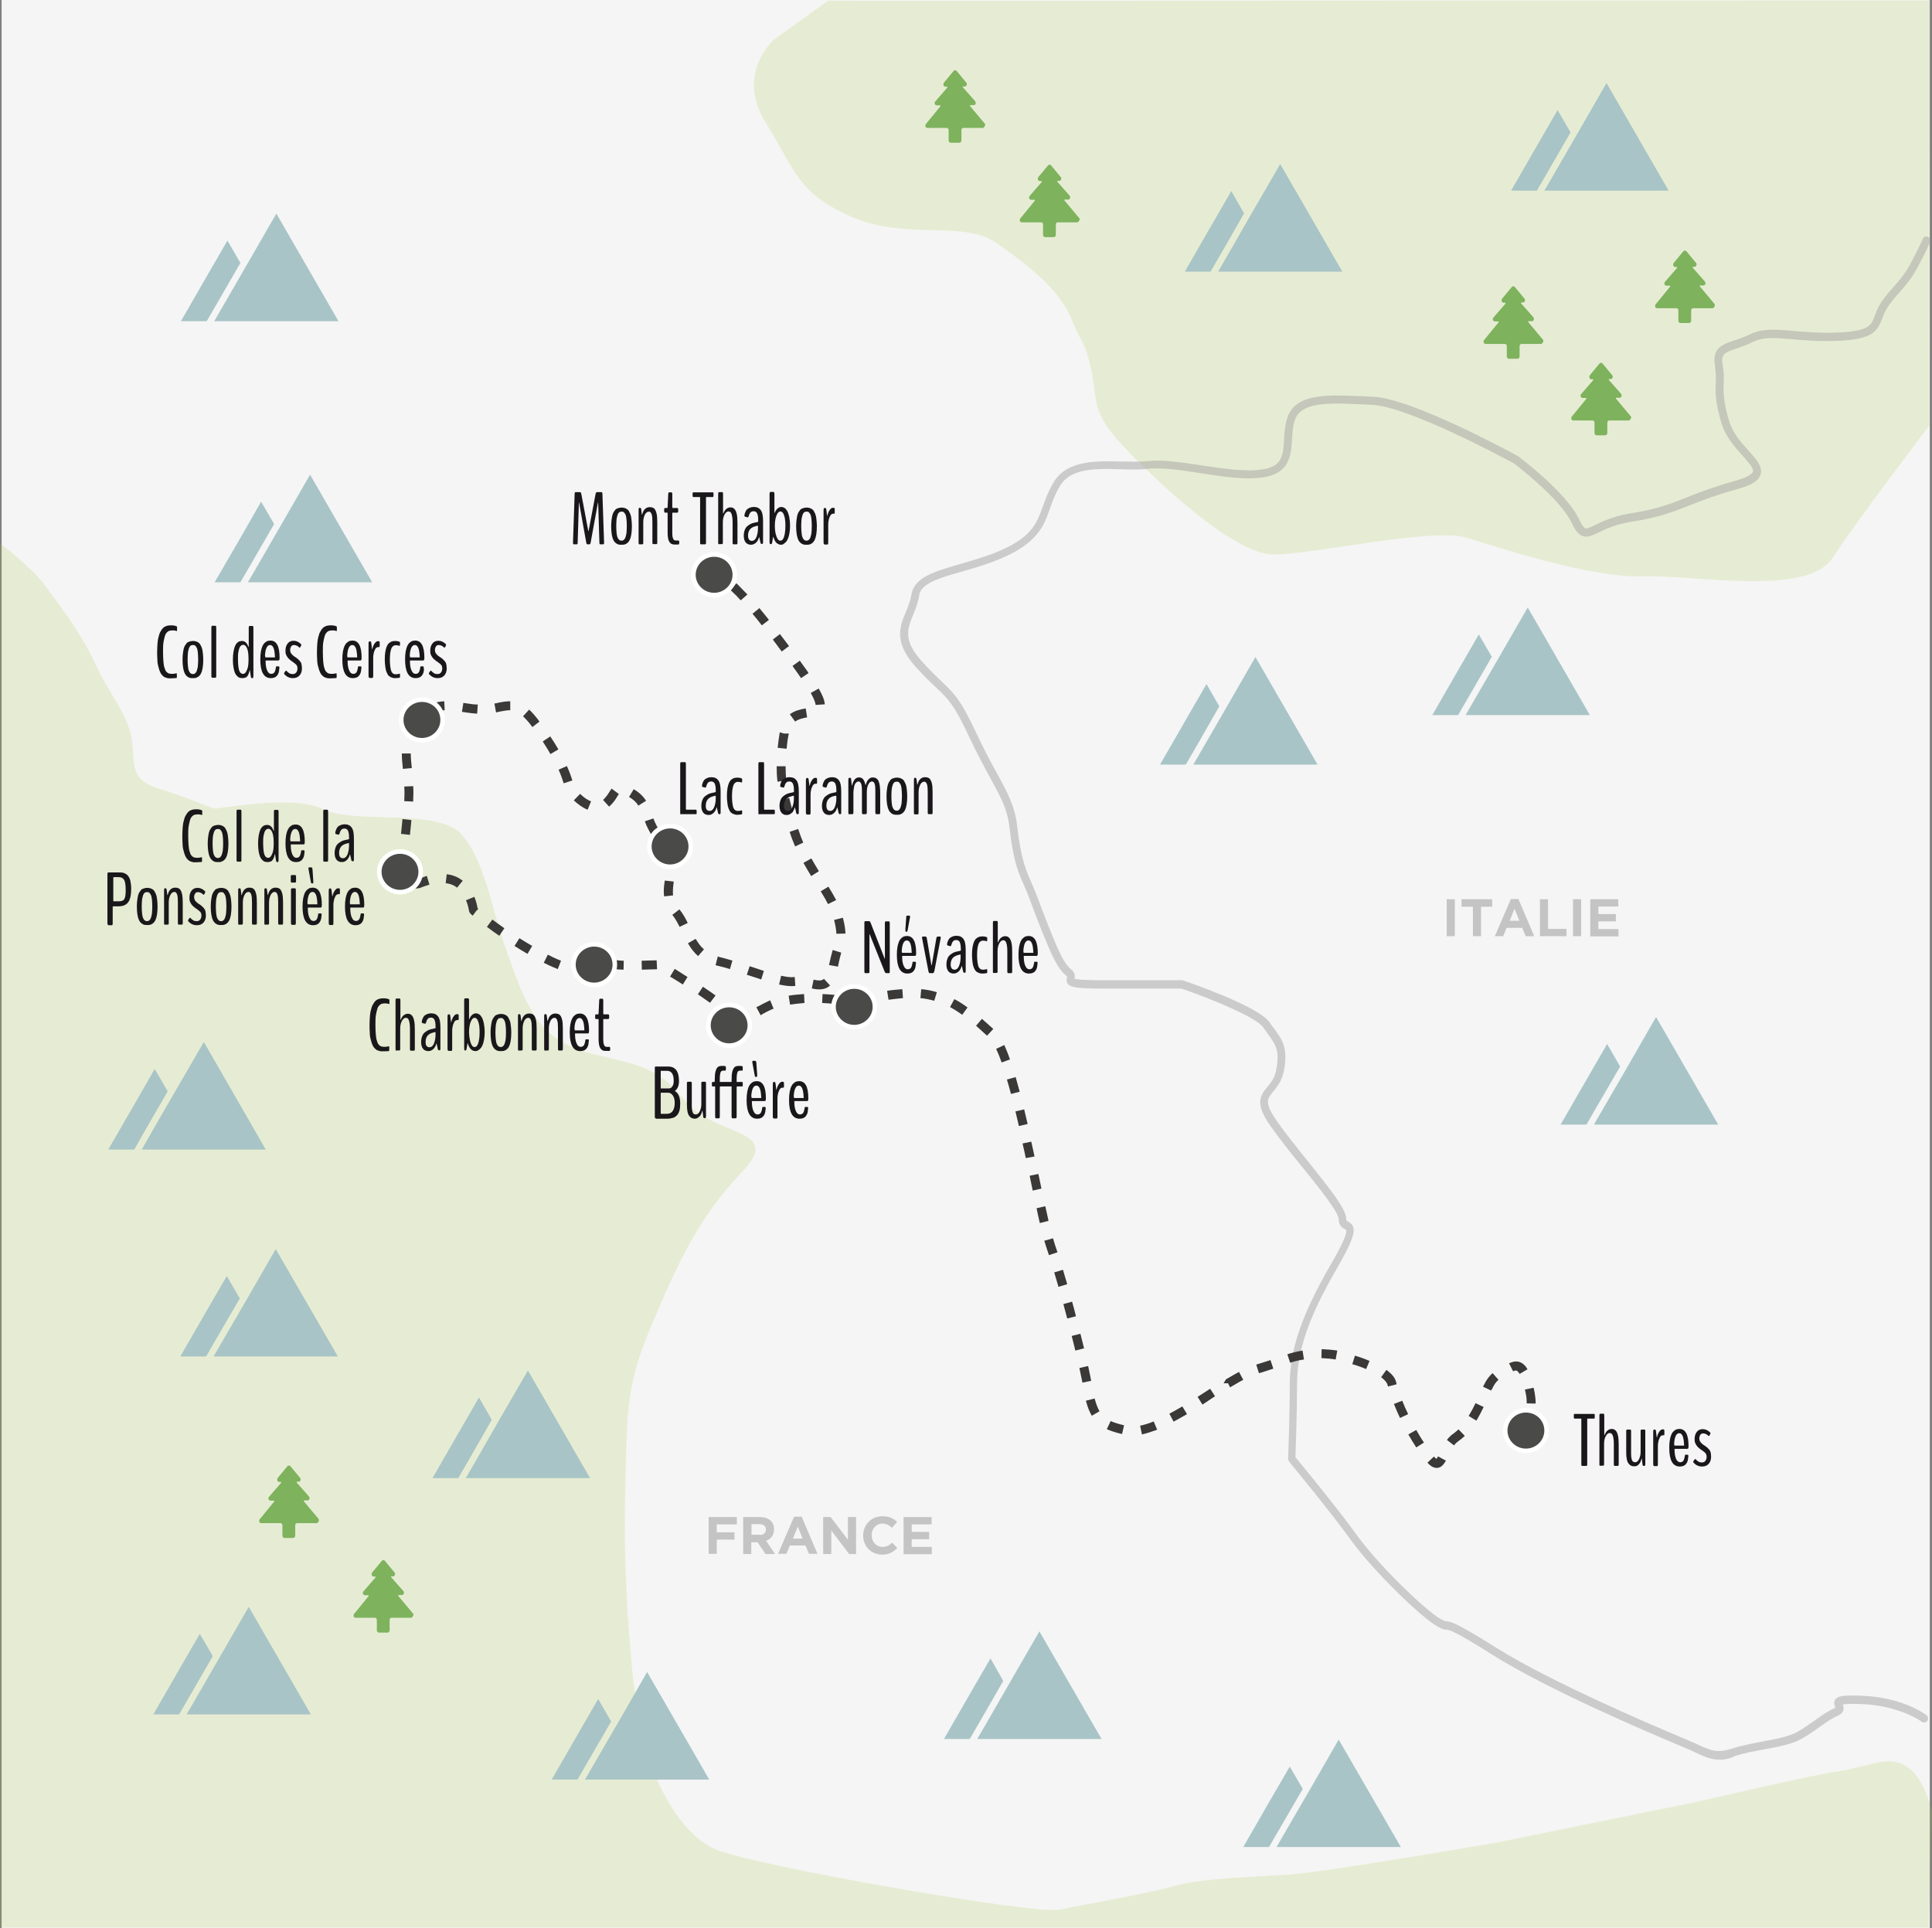 <?xml version="1.0" encoding="utf-8"?>
<!-- Generator: Adobe Illustrator 24.0.1, SVG Export Plug-In . SVG Version: 6.00 Build 0)  -->
<svg version="1.1" xmlns="http://www.w3.org/2000/svg" xmlns:xlink="http://www.w3.org/1999/xlink" x="0px" y="0px"
	 viewBox="0 0 951.5 949.6" style="enable-background:new 0 0 951.5 949.6;" xml:space="preserve">
<rect x="0" y="0" width="951.5" height="949.6" fill="#808080" stroke="none"/>
<style type="text/css">
	.st0{fill:#F5F5F5;}
	.st1{opacity:0.18;}
	.st2{fill:#A3C135;}
	.st3{opacity:0.5;}
	.st4{fill:#A3A2A2;}
	.st5{fill:#3A3938;}
	.st6{fill:#4A4A49;stroke:#FFFFFF;stroke-width:2.247;stroke-miterlimit:10;}
	.st7{fill:#1A171B;}
	.st8{fill:#A8C4C6;}
	.st9{fill:#7EB25D;}
	.st10{opacity:0.2;}
</style>
<g id="bkg">
	<rect x="0.8" class="st0" width="949.6" height="949.6"/>
</g>
<g id="Villes">
	<g class="st1">
		<path class="st2" d="M407.9,0.3l-26.7,19.2c0,0-19.1,16.6-4.2,40.7s15.8,34.9,42.4,46.6c26.6,11.6,54.9,1.7,70.7,12.5
			c15.8,10.8,31.6,23.3,37.4,37.4c5.8,14.1,6.7,10.8,10,25.8c3.3,15-0.8,20,16.6,38.2c17.5,18.3,54,52.4,73.2,52.4
			c19.1,0,78.1-13.3,94.8-8.3c16.6,5,61.5,20,87.3,19.1c25.8-0.8,80.6,10,93.1-9.1s47.6-65.1,47.6-65.1l0.2-209.5
			C950.2,0.1,392.3,0.6,407.9,0.3z"/>
	</g>
	<g class="st1">
		<path class="st2" d="M949.8,949.4H0V267.7c0,0,15.4,11.2,22.9,21.6s17,22.4,24.1,37.8c7.1,15.4,16.2,24.9,17.9,37.4
			c1.7,12.5-1.2,19.5,13.7,24.1c15,4.6,24.5,9.1,27,9.6c2.5,0.4,38.7-7.1,53.6,0.4c15,7.5,56.5-0.8,68.2,12.5
			c11.6,13.3,14.1,34.9,22.4,58.2s14.1,39.1,32.4,46.6c18.3,7.5,39.1,5,54,24.9c15,20,50.7,14.1,29.1,36.6
			c-21.6,22.4-32.4,46.6-44.9,76.5c-12.5,29.9-11.6,42.4-12.5,82.3c-0.8,39.9,1.7,64.8,3.3,84.8c1.7,20,5,26.6,6.7,38.2
			c1.7,11.6,15,43.2,34.1,51.5c19.1,8.3,158,32.4,169.6,29.9c11.6-2.5,41.6-7.5,56.5-11.6c15-4.2,36.6-4.2,57.4-5.8
			s102.3-15.8,102.3-15.8s85.6-17.5,93.9-19.1s56.5-13.3,73.2-15.8c16.6-2.5,24.9-8.3,34.1-2.5c9.1,5.8,12.5,22.4,12.5,22.4
			S949.8,949.8,949.8,949.4z"/>
	</g>
	<g class="st3">
		<path class="st4" d="M847,866.7c-4.3,0-7.6-1.5-11.9-3.5c-1.4-0.7-3.1-1.4-4.9-2.2c-19.7-8.2-68.4-29.1-95.1-45.9
			c-19.3-12.2-21.4-12.3-22.6-12.4c-1.2-0.1-2.1-0.2-4.7-1.7c-7.9-4.4-31.6-27.4-42.2-42.1c-10.6-14.7-30.5-38.7-30.7-39
			c-0.3-0.4-0.5-0.9-0.5-1.4c0-0.2,0.8-20.9,0.8-36.5c0-17.3,5.9-34.5,20.2-59.2c7.3-12.5,7.9-16,7.6-16.9c0-0.1-0.2-0.2-0.7-0.5
			c-1.1-0.6-3-1.7-3-4.9c0-3.5-10.1-16-18.2-26c-5.7-7-11.5-14.3-15.6-20.2c-7.2-10.5-5.3-14.2-1.4-18.9c1.8-2.1,3.6-4.3,4.4-8.4
			c1.9-9.5-0.2-12.3-3.9-17.5c-0.8-1.1-1.6-2.2-2.5-3.5c-3.4-5-25.8-14.1-40.2-19.1h-38.7c-13.3,0-16-0.7-17.3-2.3
			c-0.9-1.2-0.6-2.5-0.4-3.2c0-0.2,0.1-0.4,0.1-0.5l0,0c0,0-0.1-0.1-0.3-0.2c-4.6-3.7-7.2-9.9-12.3-22.4c-2.2-5.5-3.6-9.3-4.7-12.3
			c-1.5-3.9-2.5-6.8-4.4-10.9c-3.3-7.4-5.1-13.2-6.8-28c-1-8.7-4.4-14.8-9.5-24.1c-2.8-5.2-6.4-11.7-10.3-20.1
			c-7.4-15.9-10.3-18.6-16.1-24.1c-2.6-2.4-5.8-5.5-10.2-10.3c-11-12.3-7.9-19.9-4.8-27.3c1.1-2.7,2.2-5.4,2.7-8.4
			c1.2-8.5,11.8-11.5,24-15c7.2-2.1,15.4-4.4,22.9-8.1c12.9-6.4,15-12.6,17.8-20.3c1.3-3.6,2.8-7.8,5.5-12.2
			c6.6-10.5,20.6-10.2,32.9-9.9c4.8,0.1,9.4,0.2,13.4-0.2c7.3-0.8,16.5,0.6,26.3,2.1c10.6,1.6,21.6,3.3,30.1,2
			c9.8-1.5,10.2-7.1,10.6-14.9c0.2-3.7,0.5-7.6,1.9-11.3c4.4-11.4,19.8-10.6,37.7-9.8c1.4,0.1,2.8,0.1,4.2,0.2
			c19.4,0.8,69.4,28.2,71.5,29.3c0.1,0,0.2,0.1,0.2,0.2c1,0.7,23.7,17.9,29.7,30.7c1.3,2.8,2.4,4.4,3.2,4.6c0.8,0.3,2.5-0.5,4.7-1.6
			c3.7-1.8,9.3-4.5,18.3-5.9c12.2-1.9,19.1-4.6,27.1-7.8c6.1-2.4,13-5.1,23.4-8c7.2-2,8.8-3.8,9-4.6c0.5-1.7-2.4-4.8-5.1-7.9
			c-3.7-4.1-8.3-9.2-10.3-15.7c-3.2-10.7-3.1-15.4-2.9-20c0.1-2.6,0.1-5-0.4-8.5c-1.5-8.8,3.6-10.5,9.4-12.5
			c2.2-0.7,4.8-1.6,7.5-2.9c6.4-3.2,12.9-2.6,21.8-1.8c6,0.5,12.8,1.1,21.4,0.8c15.9-0.6,16.9-3.6,18.7-8.5c0.5-1.4,1.1-3,2-4.6
			c2.1-3.7,4.5-6.4,7-9.2c2.7-3,5.4-6.1,8-10.7c4.8-8.9,6.5-13,6.5-13.1c0.4-1,1.6-1.5,2.6-1.1c1,0.4,1.5,1.6,1.1,2.6
			c-0.1,0.2-1.8,4.4-6.8,13.5c-2.7,5-5.7,8.3-8.5,11.5c-2.4,2.7-4.6,5.2-6.5,8.5c-0.8,1.4-1.3,2.8-1.8,4.1
			c-2.4,6.4-4.7,10.4-22.4,11.1c-8.9,0.3-16.1-0.3-21.9-0.8c-8.3-0.7-14.2-1.3-19.6,1.4c-3,1.5-5.6,2.4-8,3.2
			c-5.7,1.9-7.6,2.6-6.7,8c0.7,3.9,0.6,6.7,0.5,9.3c-0.1,4.2-0.3,8.6,2.8,18.7c1.7,5.6,5.8,10.2,9.4,14.2c3.8,4.2,7.1,7.9,6,11.7
			c-0.9,3.2-4.4,5.4-11.8,7.4c-10.2,2.8-17,5.5-22.9,7.8c-8.2,3.2-15.4,6.1-28,8c-8.5,1.3-13.5,3.7-17.2,5.5
			c-3.1,1.5-5.4,2.6-7.8,1.7c-2.3-0.8-3.8-3.3-5.5-6.7c-5.3-11.4-26.6-27.8-28.4-29.1c-2.9-1.6-51.7-28-69.7-28.8
			c-1.4-0.1-2.8-0.1-4.2-0.2c-16.3-0.8-30.4-1.4-33.7,7.2c-1.2,3.1-1.4,6.7-1.6,10.1c-0.5,7.8-1.1,16.6-14.1,18.6
			c-9.1,1.4-20.4-0.4-31.3-2.1c-9.5-1.5-18.5-2.8-25.3-2.1c-4.3,0.5-9.2,0.4-14,0.2c-11.8-0.3-24.1-0.6-29.4,8
			c-2.5,4.1-3.9,7.8-5.1,11.4c-2.8,7.9-5.5,15.4-19.8,22.6c-7.8,3.9-16.2,6.3-23.5,8.4c-11.3,3.2-20.2,5.8-21.1,11.7
			c-0.5,3.5-1.7,6.5-2.9,9.4c-2.9,7.1-5.2,12.6,4.1,23c4.2,4.7,7.4,7.7,9.9,10.1c6,5.7,9.3,8.8,17,25.3c3.9,8.3,7.2,14.5,10.2,19.9
			c5.3,9.7,8.8,16.2,9.9,25.6c1.7,14.3,3.4,19.8,6.5,26.9c1.9,4.3,3,7.1,4.5,11.1c1.1,3,2.5,6.8,4.7,12.2c4.8,11.9,7.2,17.7,11,20.8
			c2.1,1.7,1.8,3.6,1.6,4.6c1.2,0.3,4.6,0.7,13.8,0.7h39.1c0.2,0,0.4,0,0.6,0.1c3.8,1.3,37.4,12.9,42.6,20.7
			c0.8,1.2,1.6,2.3,2.4,3.3c3.8,5.2,6.8,9.4,4.6,20.6c-1,5-3.4,7.9-5.3,10.2c-2.9,3.5-4.4,5.3,1.6,14.1c4,5.8,9.8,13,15.4,20
			c11.8,14.7,19,23.9,19,28.5c0,0.8,0.1,0.9,0.9,1.4c0.9,0.5,2.2,1.2,2.6,2.9c0.7,2.6-0.4,6.8-8,20c-14,24.1-19.7,40.6-19.7,57.2
			c0,13.9-0.7,32-0.8,35.9c3.1,3.8,20.6,25,30.4,38.6c10.9,15.1,34.1,37.2,40.9,41c2,1.1,2.5,1.2,3,1.2c2.1,0.2,4.3,0.3,24.5,13
			c26.4,16.6,74.9,37.4,94.5,45.6c1.9,0.8,3.6,1.5,5,2.2c6.3,2.9,9.5,4.3,16.8,1.9c4.3-1.4,9.5-2.4,14.6-3.4
			c6.6-1.2,13.5-2.5,17.5-4.8c3.3-1.9,6.1-3.9,8.8-5.8c3.2-2.3,6.3-4.5,9.6-5.9c0.1-0.1,0.2-0.1,0.3-0.2c0-0.1-0.1-0.2-0.1-0.4
			c-0.3-0.8-0.9-2.2,0-3.6c1.1-1.6,3.4-2.3,13.1-1.9c20.4,0.8,31.4,9.2,31.9,9.6c0.9,0.7,1,1.9,0.4,2.8c-0.7,0.9-1.9,1-2.8,0.4
			c-0.1-0.1-10.6-7.9-29.6-8.7c-5.7-0.2-8.1,0-9.2,0.2c0.9,2.5,0.1,4.4-2.4,5.5c-3,1.3-5.7,3.2-8.9,5.5c-2.7,1.9-5.7,4.1-9.2,6
			c-4.6,2.6-11.5,3.9-18.7,5.2c-4.9,0.9-10,1.9-14,3.2C851.8,866.3,849.2,866.7,847,866.7z"/>
	</g>
	<g>
		<path class="st5" d="M707.6,723c-2,0-3.6-1.5-4.6-2.6l3.2-3c0.6,0.7,1,1,1.3,1.1c0.1-0.2,0.4-0.5,0.7-1.2l3.9,2.1
			C711.5,720.4,710.2,723,707.6,723z M697.5,712.9c-1.4-2.1-2.7-4.3-3.9-6.4l3.9-2.2c1.2,2.1,2.4,4.2,3.8,6.2L697.5,712.9z
			 M716.1,711.9l-3.5-2.7c1-1.3,2-2.3,3.2-3.1c0.8-0.6,1.7-1.3,2.5-2.1l3.1,3.2c-1,1-2,1.8-3,2.5C717.5,710.3,716.8,711,716.1,711.9
			z M562.4,706.5l-0.9-4.3c2-0.4,4.2-1.1,6.7-2.1l1.7,4.1C567.1,705.2,564.6,706,562.4,706.5z M552.6,706.3
			c-3.1-0.7-5.5-1.5-7.5-2.4l1.9-4c1.7,0.8,3.8,1.4,6.6,2.1L552.6,706.3z M749.1,705.9l-4.3-1.1c0.4-1.5,1.5-2.7,2.6-3.9
			c0.8-0.8,1.5-1.6,2.3-2.6l3.6,2.5c-0.9,1.3-1.9,2.3-2.7,3.2C750,704.7,749.2,705.5,749.1,705.9z M578,700.2l-2.1-3.9
			c2-1.1,4.1-2.2,6.4-3.6l2.3,3.8C582.2,697.9,580,699.1,578,700.2z M727.1,699.7l-3.8-2.3c1.1-1.8,2.2-3.8,3.4-6.3l4,1.9
			C729.4,695.6,728.3,697.8,727.1,699.7z M689.5,698.4c-1.1-2.3-2.1-4.7-3-6.9l4.1-1.6c0.9,2.2,1.8,4.4,2.9,6.6L689.5,698.4z
			 M537.7,697.3c-1.2-2-2.1-4.4-2.9-7.4l4.3-1.1c0.7,2.6,1.5,4.7,2.4,6.3L537.7,697.3z M592.2,691.8l-2.4-3.8
			c1.4-0.9,2.8-1.8,4.2-2.7l2-1.3l2.4,3.7l-2,1.3C595,690,593.6,690.9,592.2,691.8z M756.3,691.3l-4.4-0.1l0-0.3
			c0-1.3-0.1-2.7-0.4-4.2c-0.1-0.8-0.3-1.5-0.5-2.3l4.3-0.9c0.2,0.8,0.3,1.5,0.5,2.4c0.3,1.8,0.5,3.5,0.5,5.1L756.3,691.3z
			 M734.4,684.9l-4-1.9c0.2-0.4,0.3-0.7,0.5-1c1.2-2.5,2.6-4.3,4.2-5.7l2.9,3.3c-1.2,1-2.2,2.4-3.1,4.4
			C734.7,684.2,734.5,684.6,734.4,684.9z M605.8,683.3l-1-2h-2.2l1.1-1.8l0-0.1c2.9-1.7,4.9-2.8,6.5-3.7l2.1,3.9
			c-1.6,0.8-3.5,2-6.3,3.6C605.9,683.2,605.8,683.2,605.8,683.3z M683.6,682.9c-0.1-0.4-0.2-0.7-0.3-1c-0.2-0.7-0.9-1.9-3.1-3.6
			l2.6-3.6c2.7,2,4.3,3.9,4.8,6.1c0.1,0.3,0.2,0.6,0.2,1L683.6,682.9z M533.1,681c-0.4-2.1-0.9-4.5-1.5-7.2l4.3-1
			c0.6,2.7,1.1,5.2,1.5,7.3L533.1,681z M748.4,676.7c-0.6-1.1-1.3-1.7-1.8-1.7c-0.4,0-0.8,0.1-1.4,0.4l-2-3.9
			c3.7-1.9,6.9-0.9,9.1,2.9L748.4,676.7z M620,676.3l-1.3-4.2l1.3-0.4c1.5-0.5,3.3-1,5.7-1.8l1.4,4.2c-2.5,0.8-4.3,1.4-5.8,1.9
			L620,676.3z M672.8,674.3c-3-1.3-5.7-2.1-6.8-2.4l1.3-4.2c1.1,0.3,4,1.2,7.2,2.6L672.8,674.3z M635.4,671.2l-1.4-4.2
			c2.5-0.8,5-1.4,7.5-1.8l0.7,4.4C640,669.9,637.7,670.4,635.4,671.2z M657.8,669.6c-2.3-0.4-4.7-0.6-7-0.7l0.1-4.4
			c2.6,0.1,5.2,0.3,7.7,0.7L657.8,669.6z M529.6,665.2c-0.6-2.3-1.1-4.7-1.8-7.2l4.3-1.1c0.6,2.5,1.2,4.9,1.8,7.2L529.6,665.2z
			 M525.6,649.4c-0.6-2.4-1.3-4.8-1.9-7.1l4.3-1.2c0.7,2.4,1.3,4.8,1.9,7.2L525.6,649.4z M521.3,633.8c-0.7-2.4-1.4-4.8-2.1-7.1
			l4.3-1.3c0.7,2.3,1.4,4.7,2.1,7.1L521.3,633.8z M516.6,618.2c-0.4-1.2-0.8-2.4-1.2-3.6c-0.3-1-0.7-2.2-1.1-3.5l4.3-1.2
			c0.4,1.3,0.7,2.4,1,3.3c0.4,1.2,0.8,2.4,1.2,3.6L516.6,618.2z M512.1,602.4c-0.5-2.3-1.1-4.7-1.6-7.3l4.3-1c0.6,2.5,1.1,5,1.6,7.2
			L512.1,602.4z M508.6,586.4c-0.5-2.4-1-4.8-1.5-7.3l4.3-0.9c0.5,2.5,1,4.9,1.5,7.2L508.6,586.4z M505.2,570.4
			c-0.5-2.4-1-4.8-1.6-7.2l4.3-0.9c0.5,2.4,1.1,4.8,1.6,7.3L505.2,570.4z M501.8,554.6c-0.6-2.4-1.1-4.8-1.7-7.2l4.3-1
			c0.6,2.4,1.1,4.8,1.7,7.2L501.8,554.6z M497.9,538.8c-0.7-2.5-1.3-4.9-2-7.1l4.3-1.2c0.6,2.2,1.3,4.6,2,7.2L497.9,538.8z
			 M493.3,523.3c-0.9-2.6-1.8-4.8-2.7-6.7l4-1.9c0.9,2,1.9,4.4,2.8,7.1L493.3,523.3z M486.1,510.1c-2.2-2-3.9-3.5-5.4-4.9l2.9-3.4
			c1.6,1.4,3.3,2.9,5.6,5L486.1,510.1z M364.5,501.5c-0.2,0-0.4-0.1-0.5-0.1c-2-0.5-2.8-0.5-3.4-0.5c-1.4,0-2.2-0.2-3.9-1.5l2.6-3.6
			c0.7,0.5,0.9,0.6,1,0.6c0.1,0,0.2,0,0.3,0c0.7,0,2,0,4.4,0.6l0.4,0.1L364.5,501.5z M374.6,500l-2.1-3.9c0.3-0.2,0.6-0.3,1-0.5
			c1.3-0.7,3-1.6,5.1-2.6c0.2-0.1,0.5-0.2,0.7-0.3l1.7,4.1c-0.2,0.1-0.4,0.2-0.6,0.2c-2,0.9-3.5,1.7-4.8,2.4
			C375.3,499.7,374.9,499.9,374.6,500z M473.9,499.8c-2.1-1.5-4-2.7-6-3.8l2.1-3.9c2.2,1.1,4.3,2.5,6.5,4.1L473.9,499.8z
			 M421.4,495.1l-0.3-4.4c2.2-0.1,4.3-0.5,7-1l0.8,4.4C426.1,494.5,423.8,494.9,421.4,495.1z M389.1,494.8l-0.7-4.4
			c2.4-0.4,4.9-0.6,7.6-0.8l0.2,4.4C393.7,494.2,391.3,494.5,389.1,494.8z M412.1,494.6c-2.3-0.3-4.7-0.5-7.2-0.6l0.2-4.4
			c2.6,0.1,5.2,0.3,7.6,0.6L412.1,494.6z M349.7,493.9c-1.7-1.2-3.7-2.6-6-4.2l2.5-3.7c2.4,1.6,4.4,3,6.2,4.3L349.7,493.9z
			 M460.1,492.9c-2.2-0.6-4.5-1.1-6.8-1.3l0.4-4.4c2.6,0.2,5.2,0.7,7.7,1.5L460.1,492.9z M437.6,492.4l-0.7-4.4
			c2.5-0.4,5-0.6,7.5-0.8l0.3,4.4C442.3,491.8,440,492.1,437.6,492.4z M403.5,487.3c-1.3,0-2.7-0.2-3.7-0.5l0.9-4.3
			c1.2,0.3,2.1,0.4,2.8,0.4c1,0,1.7-0.2,2.3-0.8l3,3.3C407.4,486.7,405.6,487.3,403.5,487.3C403.5,487.3,403.5,487.3,403.5,487.3z
			 M389.8,485.7c-1.7,0-3.7-0.3-6.1-0.8l1-4.3c2,0.4,3.7,0.7,5.2,0.7c0,0,0,0,0,0c0.4,0,0.8,0,1.1-0.1c0.1,0,0.3,0,0.4,0l0.3,4.4
			c-0.1,0-0.2,0-0.3,0C390.9,485.7,390.3,485.7,389.8,485.7C389.8,485.7,389.8,485.7,389.8,485.7z M336.3,484.9
			c-2.2-1.4-4.4-2.8-6.3-3.9l2.3-3.8c1.9,1.2,4,2.5,6.3,4L336.3,484.9z M374.9,482.4c-1.8-0.6-3.6-1.2-5.5-1.8l-1.6-0.5l1.4-4.2
			l1.6,0.5c1.8,0.6,3.6,1.2,5.4,1.8L374.9,482.4z M289.1,480.4C289.1,480.4,289.1,480.4,289.1,480.4c-1.8,0-3.6-0.2-5.5-0.5l0.8-4.4
			c1.6,0.3,3.2,0.4,4.7,0.4c0,0,0,0,0,0c0.7,0,1.4,0,2-0.1l0.4,4.4C290.7,480.3,289.9,480.4,289.1,480.4z M300.7,477.8l-1.6-4.1
			c1.2-0.5,2.3-0.9,3.3-0.9c0.4,0,0.7,0,1,0.1c0.2,0,1,0.2,3.8,0.3l-0.1,4.4c-3-0.1-4.1-0.2-4.8-0.4
			C302,477.3,301.1,477.7,300.7,477.8z M316.1,477.6l-0.1-4.4c3.1-0.1,5.8-0.2,7.4-0.2l0.2,4.4C322,477.4,319.2,477.5,316.1,477.6z
			 M359.5,477.3c-2.3-0.7-4.4-1.3-6.3-1.7c-0.3-0.1-0.5-0.1-0.8-0.2l1.1-4.3c0.2,0.1,0.4,0.1,0.6,0.2c2,0.5,4.2,1.1,6.6,1.8
			L359.5,477.3z M274.7,477.3c-1.4-0.5-2.8-1.2-4.2-1.8c-0.9-0.4-1.8-0.9-2.7-1.3l2-4c0.9,0.4,1.8,0.9,2.6,1.3
			c1.3,0.6,2.6,1.2,3.9,1.7L274.7,477.3z M412.7,476.1l-4.4-0.8c0.7-3.4,1.4-5.9,1.8-7.4l4.2,1.3
			C413.9,470.7,413.3,472.9,412.7,476.1z M343.8,470.9c-1.9-1.7-3.5-3.7-5-6.3l3.8-2.2c1.3,2.2,2.6,3.9,4.1,5.2L343.8,470.9z
			 M259.8,469.8c-2.1-1.2-4.3-2.5-6.4-3.9l2.4-3.8c2.1,1.3,4.2,2.6,6.3,3.8L259.8,469.8z M245.9,460.9c-2.1-1.4-4.1-2.9-6.1-4.4
			l2.7-3.6c1.9,1.4,3.9,2.9,5.9,4.3L245.9,460.9z M411.9,459.9c0-1.7-0.4-3.8-1.1-6.8l4.3-1.1c0.9,3.3,1.2,5.7,1.3,7.8L411.9,459.9z
			 M334.7,456.5c-0.9-1.8-2-3.9-3.5-5.8l-0.1-0.1l3.5-2.7l0.1,0.1c1.8,2.2,3.1,4.7,4,6.6L334.7,456.5z M232.8,451
			c-0.7-0.6-1-0.9-1-0.9c-0.4-0.4-0.7-0.9-0.8-1.4c0,0-0.3-2.5-1.5-5.3l4.1-1.7c1,2.3,1.4,4.4,1.6,5.6c0.1,0.1,0.2,0.2,0.3,0.3
			l-0.2,0.3c0,0.2,0,0.3,0,0.3l-0.4,0L232.8,451z M407.8,445.3c-0.9-1.8-2-3.7-3.6-6.3l3.8-2.3c1.6,2.6,2.8,4.7,3.8,6.6L407.8,445.3
			z M327.1,441.5c-0.1-0.8-0.2-1.6-0.2-2.4c0-1.8,0.2-3.7,0.5-5.4l4.4,0.5l0,0.1c-0.2,1.7-0.4,3.3-0.4,4.8c0,0.7,0,1.3,0.1,1.9
			L327.1,441.5z M205.1,437.6c-0.9,0-1.8-0.3-2.5-0.8l2.5-3.6c0.4,0,1.3-0.4,2.1-0.7c0.8-0.3,1.8-0.7,3-1.1l1.3,4.3
			c-1,0.3-1.9,0.6-2.7,0.9C207.5,437.1,206.4,437.6,205.1,437.6z M225.1,437.2c-1.6-1.3-3.5-2-5.6-2.2l0.5-4.4
			c3,0.3,5.6,1.4,7.9,3.2L225.1,437.2z M399.5,431.5c-1.5-2.5-2.7-4.5-3.8-6.5l3.9-2.2c1.1,1.9,2.2,3.9,3.7,6.3L399.5,431.5z
			 M198,427.8c-0.8-2.4-1.3-4.2-1.3-7.2c0-0.3,0-0.6,0-0.9l4.4,0.1c0,0.3,0,0.5,0,0.7c0,2.4,0.3,3.7,1,5.7L198,427.8z M327.7,425.4
			c-0.3-1.9-1.1-3.9-2.3-6.3l4-2c1.4,2.8,2.3,5.2,2.7,7.6L327.7,425.4z M391.6,416.9c-1-2.3-1.9-4.6-2.6-6.9l-0.1-0.3l4.2-1.4
			l0.1,0.3c0.7,2.1,1.5,4.3,2.4,6.4L391.6,416.9z M321,411.5c-1.2-2.1-2.6-4.5-3.4-7l4.2-1.4c0.7,2.1,2,4.4,3,6.2L321,411.5z
			 M201.9,411.2l-4.4-0.5c0.2-1.7,0.4-3.7,0.6-6l0.1-1.3l4.4,0.5l-0.1,1.3C202.3,407.5,202.1,409.4,201.9,411.2z M386.3,401.3
			c-0.8-2.7-1.4-5.1-1.9-7.3l4.3-1c0.5,2.1,1.1,4.4,1.8,7L386.3,401.3z M289.4,398.8c-2.3-0.9-4.7-2.6-6.8-4.6l3.1-3.2
			c1.7,1.7,3.6,3,5.4,3.7L289.4,398.8z M300,397.3l-3-3.3c1.5-1.4,2.4-2.8,3.2-4.1c0.3-0.5,0.7-1,1-1.5l3.6,2.7
			c-0.3,0.3-0.5,0.8-0.8,1.2C303.2,393.7,302,395.5,300,397.3z M314.4,396.8c-1.1-1.8-2.5-3-4.6-4.3l2.3-3.8
			c2.7,1.6,4.6,3.4,6.1,5.7L314.4,396.8z M203.5,394.8l-4.4-0.2c0-1.2,0.1-2.3,0.1-3.5c0-1.2,0-2.4-0.1-3.7l4.4-0.2
			c0.1,1.3,0.1,2.6,0.1,3.9C203.5,392.4,203.5,393.6,203.5,394.8z M277.6,385.8c-0.5-1.6-1.2-3.8-2.5-6.7l4.1-1.8
			c1.4,3.1,2.2,5.5,2.7,7.1L277.6,385.8z M382.9,385c-0.3-2.5-0.4-5-0.4-7.6l4.4,0c0,2.4,0.1,4.8,0.4,7.1L382.9,385z M198.4,378.7
			l0-0.2c-0.3-2.7-0.5-5.1-0.5-7.4l4.4,0c0,2.1,0.2,4.3,0.5,7l0,0.2L198.4,378.7z M271.1,371.4c-1.1-2-2.4-4-3.8-6.2l3.7-2.5
			c1.5,2.2,2.8,4.3,4,6.4L271.1,371.4z M387.4,368.8l-4.4-0.5c0.2-2.3,0.6-4.8,1-7.4c0-0.1,0-0.2,0.1-0.2l2.1,0.6h2.3l-0.1,0.4l0,0
			C387.9,364.1,387.6,366.5,387.4,368.8z M203.8,363.6l-3.9-2.2c0.7-1.2,1.5-2.3,2.5-3.4c0.8-0.8,1.5-1.7,2.2-2.7l3.5,2.7
			c-0.8,1.1-1.6,2-2.5,2.9C205,361.9,204.3,362.7,203.8,363.6z M262.2,358.1c-1.7-2.3-3.2-4-4.6-5.3l3-3.3c1.6,1.5,3.3,3.4,5.1,5.9
			L262.2,358.1z M391.6,355.4l-2.6-3.6c2.4-1.8,5.2-2.4,7.8-2.9l0.7,4.4C395.6,353.7,393.4,354.1,391.6,355.4z M213.4,351.6
			l-2.8-3.5c2.1-1.7,4.7-2.5,8.2-2.7l0.2,4.4C215.8,350.1,214.4,350.9,213.4,351.6z M235,351.5c-1.8-0.1-3.6-0.3-5.5-0.6
			c-0.7-0.1-1.4-0.2-2-0.3l0.7-4.4c0.7,0.1,1.4,0.2,2.1,0.3c1.7,0.3,3.4,0.5,5,0.5L235,351.5z M244.3,350.9l-0.8-4.4
			c0.7-0.1,1.4-0.2,2-0.4c1.9-0.4,3.8-0.7,5.6-0.7l0.2,0l0,4.4l-0.1,0c-1.4,0-2.9,0.3-4.7,0.6C245.7,350.6,245.1,350.7,244.3,350.9z
			 M401.7,347.2c-0.1-0.8-0.5-2.5-2.4-5.9l3.9-2.2c1.9,3.3,2.9,5.8,3,7.8L401.7,347.2z M394.5,334c-0.3-0.5-0.7-1-1-1.5
			c-1.1-1.6-2.2-3.1-3.2-4.5l3.6-2.6c1.1,1.5,2.1,3,3.3,4.6c0.4,0.5,0.7,1,1,1.5L394.5,334z M385,320.9c-1.6-2.1-3-4.1-4.4-5.9
			l3.5-2.7c1.4,1.8,2.9,3.8,4.5,5.9L385,320.9z M375.2,308c-1.6-2.1-3.2-4-4.6-5.7l3.4-2.8c1.5,1.8,3,3.7,4.7,5.8L375.2,308z
			 M364.8,295.7c-1.7-1.9-2.9-3.1-3.7-3.8l-0.6-0.6c-0.1-0.1-0.3-0.3-0.6-0.5l2.7-3.5c0.4,0.3,0.8,0.6,1,0.9l0.6,0.6
			c0.8,0.8,2.1,2.1,3.9,4L364.8,295.7z M352.6,286.3c-3-1.6-5.6-2.9-5.6-3l2-4c0.1,0.1,2.7,1.4,5.8,3L352.6,286.3z"/>
	</g>
	<g>
		<g>
			<path class="st6" d="M361.9,283.1c0,5.5-4.6,10-10.2,10c-5.6,0-10.2-4.5-10.2-10c0-5.5,4.6-10,10.2-10
				C357.3,273.1,361.9,277.5,361.9,283.1"/>
		</g>
	</g>
	<g>
		<g>
			<path class="st6" d="M218,354.6c0,5.5-4.6,10-10.2,10c-5.6,0-10.2-4.5-10.2-10c0-5.5,4.6-10,10.2-10
				C213.5,344.6,218,349,218,354.6"/>
		</g>
	</g>
	<g>
		<g>
			<path class="st6" d="M207.2,429.4c0,5.5-4.6,10-10.2,10c-5.6,0-10.2-4.5-10.2-10c0-5.5,4.6-10,10.2-10
				C202.7,419.4,207.2,423.9,207.2,429.4"/>
		</g>
	</g>
	<g>
		<g>
			<path class="st6" d="M302.8,475.1c0,5.5-4.6,10-10.2,10c-5.6,0-10.2-4.5-10.2-10c0-5.5,4.6-10,10.2-10
				C298.3,465.1,302.8,469.6,302.8,475.1"/>
		</g>
	</g>
	<g>
		<g>
			<path class="st6" d="M369.3,505c0,5.5-4.6,10-10.2,10c-5.6,0-10.2-4.5-10.2-10c0-5.5,4.6-10,10.2-10
				C364.8,495,369.3,499.5,369.3,505"/>
		</g>
	</g>
	<g>
		<g>
			<path class="st6" d="M340.2,416.9c0,5.5-4.6,10-10.2,10c-5.6,0-10.2-4.5-10.2-10c0-5.5,4.6-10,10.2-10
				C335.7,406.9,340.2,411.4,340.2,416.9"/>
		</g>
	</g>
	<g>
		<g>
			<path class="st6" d="M430.9,495.9c0,5.5-4.6,10-10.2,10c-5.6,0-10.2-4.5-10.2-10c0-5.5,4.6-10,10.2-10
				C426.3,485.9,430.9,490.4,430.9,495.9"/>
		</g>
	</g>
	<g>
		<g>
			<path class="st6" d="M761.7,704.6c0,5.5-4.6,10-10.2,10c-5.6,0-10.2-4.5-10.2-10c0-5.5,4.6-10,10.2-10
				C757.2,694.6,761.7,699,761.7,704.6"/>
		</g>
	</g>
	<g>
		<path class="st7" d="M282.6,268.1c-0.3,0-0.4-0.3-0.4-0.9v-0.1l0.8-23.6c0-0.7,0.1-1.1,0.4-1.1h2.2c0.4,0,0.6,0.3,0.7,0.9
			l3.4,18.1c0,0.1,0,0.1,0.1,0.1s0.1,0,0.1-0.1l3.4-18c0.1-0.7,0.4-1,0.7-1h2.3c0.3,0,0.4,0.4,0.4,1.1l0.8,23.6v0.1
			c0,0.6-0.1,0.9-0.4,0.9h-1.5c-0.3,0-0.4-0.3-0.4-1l-0.6-19.5c0,0-0.1-0.1-0.1-0.1l-3.6,19.7c-0.1,0.6-0.3,0.9-0.6,0.9
			c0,0-0.2,0-0.5,0c-0.3,0-0.5,0-0.5,0c-0.3,0-0.5-0.3-0.6-1l-3.5-19.5c0,0,0,0-0.1,0c0,0,0,0.1,0,0.1l-0.6,19.4c0,0.7-0.1,1-0.4,1
			H282.6z"/>
		<path class="st7" d="M307.5,268.2c-0.4,0.1-0.9,0.1-1.4,0.1s-1,0-1.4-0.1c-0.4-0.1-0.9-0.3-1.4-0.7c-0.5-0.4-0.9-0.9-1.2-1.5
			c-0.3-0.6-0.6-1.5-0.8-2.7c-0.2-1.2-0.3-2.6-0.3-4.2c0-1.2,0.1-2.2,0.2-3.1c0.1-0.9,0.3-1.7,0.4-2.3c0.2-0.6,0.4-1.2,0.7-1.6
			c0.3-0.5,0.6-0.8,0.8-1.1c0.3-0.3,0.6-0.5,1-0.6c0.4-0.1,0.7-0.2,1-0.3c0.3,0,0.6-0.1,1-0.1c0.4,0,0.7,0,1,0.1
			c0.3,0,0.6,0.1,1,0.3c0.4,0.1,0.7,0.4,1,0.6s0.6,0.6,0.8,1.1c0.3,0.5,0.5,1,0.7,1.6c0.2,0.6,0.3,1.4,0.4,2.3
			c0.1,0.9,0.2,2,0.2,3.1c0,1.6-0.1,3-0.3,4.2c-0.2,1.2-0.5,2.1-0.8,2.7c-0.3,0.6-0.7,1.1-1.2,1.5
			C308.4,267.9,307.9,268.1,307.5,268.2z M306.1,266.3c0.4,0,0.7-0.1,1-0.3c0.3-0.2,0.5-0.5,0.8-1c0.2-0.5,0.4-1.2,0.6-2.2
			c0.1-1,0.2-2.2,0.2-3.7c0-1.5-0.1-2.8-0.2-3.7c-0.1-1-0.3-1.7-0.6-2.2c-0.3-0.5-0.5-0.8-0.8-1c-0.3-0.2-0.6-0.2-1-0.2
			s-0.7,0.1-1,0.2c-0.3,0.2-0.5,0.5-0.8,1c-0.2,0.5-0.4,1.2-0.6,2.2c-0.1,1-0.2,2.2-0.2,3.7c0,1.5,0.1,2.7,0.2,3.7
			c0.1,1,0.3,1.7,0.6,2.2c0.2,0.5,0.5,0.8,0.8,1C305.3,266.2,305.7,266.3,306.1,266.3z"/>
		<path class="st7" d="M314.9,268.1c-0.3,0-0.4-0.3-0.4-0.9v-16c0-0.7,0.1-1.1,0.4-1.1h0.3c0.2,0,0.3,0.1,0.4,0.2
			c0.1,0.1,0.2,0.3,0.2,0.7l0.3,2.3c0,0.1,0.1,0.2,0.1,0.2s0.1-0.1,0.1-0.2c0.2-0.7,0.4-1.3,0.7-1.8c0.3-0.5,0.6-0.8,1-1.1
			c0.4-0.2,0.7-0.4,1-0.5s0.7-0.1,1.1-0.1c0.8,0,1.5,0.2,2,0.6c0.5,0.4,0.9,1.2,1.2,2.3c0.3,1.1,0.4,2.6,0.4,4.5v9.9
			c0,0.4,0,0.6-0.1,0.7c-0.1,0.1-0.2,0.2-0.3,0.2h-1.6c-0.1,0-0.2-0.1-0.3-0.2c-0.1-0.1-0.1-0.4-0.1-0.7V257c0-1.7-0.1-3-0.4-3.8
			c-0.3-0.8-0.7-1.2-1.3-1.2c-0.8,0-1.5,0.5-2,1.5s-0.8,2.2-0.8,3.7v10c0,0.4,0,0.6-0.1,0.7c-0.1,0.1-0.2,0.2-0.3,0.2H314.9z"/>
		<path class="st7" d="M332.5,268.2c-0.4,0-0.8,0-1.2-0.1c-0.3-0.1-0.7-0.2-1-0.5c-0.3-0.2-0.6-0.6-0.8-1c-0.2-0.4-0.4-1-0.5-1.6
			c-0.1-0.7-0.2-1.5-0.2-2.4v-9.8c0-0.2-0.1-0.3-0.2-0.3h-1.1c-0.3,0-0.4-0.3-0.4-0.8V251c0-0.5,0.1-0.8,0.4-0.8h1.1
			c0.1,0,0.2-0.2,0.2-0.5l0.3-6.3c0-0.6,0.2-0.9,0.4-0.9h1.2c0.1,0,0.2,0.1,0.3,0.2s0.1,0.4,0.1,0.7v6.3c0,0.3,0.1,0.5,0.2,0.5h2.3
			c0.1,0,0.2,0.1,0.3,0.2s0.1,0.3,0.1,0.6v0.7c0,0.3,0,0.5-0.1,0.6c-0.1,0.1-0.2,0.2-0.3,0.2h-2.3c-0.1,0-0.1,0-0.2,0.1
			c0,0,0,0.1,0,0.3v9.8c0,1,0.1,1.8,0.3,2.3c0.2,0.5,0.4,0.9,0.6,1c0.2,0.1,0.5,0.2,0.8,0.2h1.2c0.3,0,0.5,0.2,0.5,0.5v0.9
			c0,0.4-0.2,0.6-0.5,0.6H332.5z"/>
		<path class="st7" d="M345.2,268.1c-0.2,0-0.3-0.1-0.3-0.2c-0.1-0.1-0.1-0.3-0.1-0.7v-22c0-0.3-0.1-0.4-0.2-0.4h-3.1
			c-0.1,0-0.2,0-0.2,0c0,0-0.1-0.1-0.1-0.2c0-0.1-0.1-0.2-0.1-0.4v-1c0-0.3,0-0.5,0.1-0.6c0.1-0.1,0.2-0.1,0.3-0.1h9.5
			c0.2,0,0.3,0,0.3,0.1c0.1,0.1,0.1,0.3,0.1,0.6v1c0,0.2,0,0.3-0.1,0.4s-0.1,0.2-0.1,0.2c0,0-0.1,0-0.2,0h-3.1
			c-0.1,0-0.2,0.1-0.2,0.4v22c0,0.4,0,0.6-0.1,0.7c-0.1,0.1-0.2,0.2-0.3,0.2H345.2z"/>
		<path class="st7" d="M354.1,268.1c-0.1,0-0.2-0.1-0.3-0.2c-0.1-0.1-0.1-0.4-0.1-0.7v-23.8c0-0.6,0.1-1,0.4-1h1.6
			c0.3,0,0.4,0.3,0.4,1v9.3c0,0.1,0,0.2,0.1,0.2c0,0,0.1,0,0.1-0.1c0.4-1,0.9-1.8,1.5-2.2c0.6-0.5,1.3-0.7,1.9-0.7
			c0.8,0,1.4,0.2,1.9,0.7c0.5,0.4,0.9,1.2,1.2,2.4c0.3,1.2,0.4,2.7,0.4,4.7v9.5c0,0.6-0.1,0.9-0.4,0.9h-1.6c-0.1,0-0.2-0.1-0.3-0.2
			c-0.1-0.1-0.1-0.4-0.1-0.7v-9.9c0-1.9-0.2-3.2-0.5-4.1c-0.3-0.9-0.8-1.3-1.5-1.3c-0.8,0-1.4,0.5-2,1.6c-0.6,1.1-0.8,2.4-0.8,3.9
			v9.7c0,0.4,0,0.6-0.1,0.7c-0.1,0.1-0.2,0.2-0.3,0.2H354.1z"/>
		<path class="st7" d="M369.9,268.3c-1.2,0-2.1-0.4-2.7-1.2c-0.6-0.8-0.9-1.9-0.9-3.3c0-1,0.2-2,0.5-2.8s0.7-1.4,1.2-1.8
			s1-0.8,1.6-1.1c0.6-0.3,1.1-0.5,1.7-0.6c0.5-0.1,1-0.2,1.4-0.3c0.4-0.1,0.7-0.2,0.7-0.2v-1c0-1.4-0.2-2.4-0.5-3.1
			c-0.3-0.7-0.9-1.1-1.7-1.1c-0.7,0-1.3,0.2-1.6,0.6c-0.4,0.4-0.7,1.1-0.9,1.9c-0.1,0.2-0.1,0.3-0.2,0.4c-0.1,0.1-0.2,0.1-0.3,0.1
			c-0.2,0-0.5-0.1-0.9-0.2c-0.4-0.1-0.6-0.2-0.6-0.3c-0.1-0.1-0.1-0.4,0-1c0.2-0.8,0.5-1.4,0.8-1.9s0.8-0.9,1.5-1.2
			c0.6-0.3,1.4-0.5,2.3-0.5c1.5,0,2.6,0.5,3.4,1.6s1.1,2.9,1.1,5.5v10.2c0,0.6-0.1,0.9-0.4,0.9h-0.4c-0.2,0-0.4-0.2-0.5-0.7
			c-0.3-1.5-0.5-2.3-0.6-2.6c0,0,0-0.1,0-0.1c0,0,0,0-0.1,0c0,0,0,0,0,0.1c-0.3,1.2-0.8,2-1.4,2.6S370.9,268.3,369.9,268.3z
			 M370.3,266.4c0.9,0,1.7-0.6,2.2-1.8c0.5-1.2,0.8-2.7,0.8-4.5c0-0.8,0-1.2-0.1-1.2c0,0-0.1,0-0.4,0.1s-0.4,0.1-0.4,0.1
			c-1.4,0.3-2.5,0.9-3.1,1.7c-0.6,0.8-0.9,1.8-0.9,3C368.4,265.5,369.1,266.4,370.3,266.4z"/>
		<path class="st7" d="M384.7,268.3c-1.8,0-3.1-1.3-3.8-3.8c0-0.1,0-0.1-0.1-0.1c0,0-0.1,0.3-0.2,0.9c-0.1,0.6-0.2,1.2-0.3,1.8
			c-0.1,0.6-0.3,0.9-0.5,0.9h-0.4c-0.2,0-0.4-0.4-0.4-1.1v-23.3c0-0.8,0.1-1.3,0.4-1.3h1.6c0.1,0,0.2,0.1,0.3,0.3s0.1,0.5,0.1,0.9
			v8.9c0,0.2,0,0.2,0.1,0.2l0.1-0.1c0.3-0.9,0.8-1.6,1.4-2.1c0.6-0.5,1.2-0.7,1.8-0.7c0.6,0,1.1,0.2,1.6,0.5
			c0.5,0.3,0.9,0.8,1.3,1.5c0.4,0.7,0.7,1.6,1,2.9c0.2,1.2,0.4,2.7,0.4,4.4c0,1.3-0.1,2.5-0.3,3.6c-0.2,1.1-0.4,1.9-0.7,2.6
			c-0.3,0.7-0.6,1.3-1,1.7s-0.8,0.8-1.2,1C385.6,268.2,385.2,268.3,384.7,268.3z M382.4,264.2c0.5,1.4,1.1,2.1,1.9,2.1
			c0.8,0,1.4-0.6,1.8-1.8c0.4-1.2,0.7-3,0.7-5.5c0-2.3-0.2-4.1-0.7-5.3c-0.4-1.2-1-1.8-1.8-1.8c-0.7,0-1.4,0.7-1.9,2
			c-0.5,1.3-0.8,3-0.8,5.1C381.6,261.1,381.9,262.8,382.4,264.2z"/>
		<path class="st7" d="M398.6,268.2c-0.4,0.1-0.9,0.1-1.4,0.1s-1,0-1.4-0.1c-0.4-0.1-0.9-0.3-1.4-0.7c-0.5-0.4-0.9-0.9-1.2-1.5
			c-0.3-0.6-0.6-1.5-0.8-2.7c-0.2-1.2-0.3-2.6-0.3-4.2c0-1.2,0.1-2.2,0.2-3.1c0.1-0.9,0.3-1.7,0.4-2.3c0.2-0.6,0.4-1.2,0.7-1.6
			c0.3-0.5,0.6-0.8,0.8-1.1c0.3-0.3,0.6-0.5,1-0.6c0.4-0.1,0.7-0.2,1-0.3c0.3,0,0.6-0.1,1-0.1c0.4,0,0.7,0,1,0.1
			c0.3,0,0.6,0.1,1,0.3c0.4,0.1,0.7,0.4,1,0.6s0.6,0.6,0.8,1.1c0.3,0.5,0.5,1,0.7,1.6c0.2,0.6,0.3,1.4,0.4,2.3
			c0.1,0.9,0.2,2,0.2,3.1c0,1.6-0.1,3-0.3,4.2c-0.2,1.2-0.5,2.1-0.8,2.7c-0.3,0.6-0.7,1.1-1.2,1.5
			C399.5,267.9,399,268.1,398.6,268.2z M397.2,266.3c0.4,0,0.7-0.1,1-0.3c0.3-0.2,0.5-0.5,0.8-1c0.2-0.5,0.4-1.2,0.6-2.2
			c0.1-1,0.2-2.2,0.2-3.7c0-1.5-0.1-2.8-0.2-3.7c-0.1-1-0.3-1.7-0.6-2.2c-0.3-0.5-0.5-0.8-0.8-1c-0.3-0.2-0.6-0.2-1-0.2
			s-0.7,0.1-1,0.2c-0.3,0.2-0.5,0.5-0.8,1c-0.2,0.5-0.4,1.2-0.6,2.2c-0.1,1-0.2,2.2-0.2,3.7c0,1.5,0.1,2.7,0.2,3.7
			c0.1,1,0.3,1.7,0.6,2.2c0.2,0.5,0.5,0.8,0.8,1C396.4,266.2,396.8,266.3,397.2,266.3z"/>
		<path class="st7" d="M406,268.1c-0.3,0-0.4-0.4-0.4-1.1v-15.4c0-0.9,0.1-1.4,0.4-1.4h0.5c0.1,0,0.2,0.1,0.3,0.2s0.1,0.5,0.2,0.9
			l0.3,2.5c0,0.2,0.1,0.3,0.1,0.3c0,0,0.1-0.1,0.1-0.3c0.3-1.2,0.7-2.1,1.2-2.7c0.5-0.7,1-1,1.5-1h0.3c0.2,0,0.4,0.1,0.5,0.2
			c0.1,0.1,0.1,0.4,0.1,0.7v1.3c0,0.3,0,0.5-0.1,0.6c0,0.1-0.1,0.1-0.3,0.1c-0.4,0-0.7,0-0.8,0.1c-0.4,0.1-0.8,0.5-1.1,1.1
			s-0.6,1.4-0.7,2.2c-0.2,0.8-0.2,1.6-0.2,2.3v8.4c0,0.8-0.1,1.1-0.4,1.1H406z"/>
	</g>
	<g>
		<path class="st7" d="M84.4,334.1c-0.4,0-0.8,0-1.2,0c-0.3,0-0.7-0.1-1.1-0.2s-0.8-0.3-1.1-0.4c-0.3-0.2-0.6-0.4-1-0.8
			s-0.6-0.7-0.9-1.2c-0.2-0.5-0.5-1-0.7-1.7s-0.4-1.4-0.6-2.2s-0.3-1.8-0.3-2.9c-0.1-1.1-0.1-2.3-0.1-3.7c0-1.6,0.1-3.1,0.2-4.4
			c0.1-1.3,0.3-2.4,0.6-3.3c0.2-0.9,0.5-1.7,0.9-2.3c0.4-0.7,0.7-1.2,1.1-1.6c0.4-0.4,0.8-0.7,1.3-0.9c0.5-0.2,1-0.4,1.4-0.4
			c0.4-0.1,0.9-0.1,1.5-0.1c1.1,0,2,0.2,2.6,0.5c0,0,0,0,0.1,0.1s0.1,0.1,0.1,0.1c0,0,0,0.1,0,0.2v1.7c0,0.1,0,0.2-0.1,0.2
			c0,0-0.1,0-0.1,0c-0.1,0-0.2-0.1-0.3-0.1s-0.3-0.1-0.5-0.1c-0.2,0-0.4-0.1-0.6-0.1c-0.2,0-0.5,0-0.7,0c-0.6,0-1,0.1-1.5,0.2
			c-0.4,0.1-0.8,0.4-1.2,0.8c-0.4,0.4-0.8,1-1,1.8s-0.5,1.8-0.7,3.1c-0.2,1.3-0.2,2.9-0.2,4.8c0,1.9,0.1,3.5,0.2,4.8
			c0.1,1.3,0.3,2.4,0.6,3.1c0.2,0.8,0.5,1.4,0.9,1.8s0.8,0.7,1.2,0.8s0.9,0.2,1.4,0.2c0.9,0,1.6-0.1,2.3-0.3c0,0,0,0,0.1,0.1
			c0,0.1,0.1,0.1,0.1,0.2v1.7c0,0,0,0.1-0.1,0.2c0,0.1-0.1,0.1-0.1,0.2C86.3,333.9,85.4,334.1,84.4,334.1z"/>
		<path class="st7" d="M96.4,333.9C96,334,95.5,334,95,334s-1,0-1.4-0.1c-0.4-0.1-0.9-0.3-1.4-0.7c-0.5-0.4-0.9-0.9-1.2-1.5
			c-0.3-0.6-0.6-1.5-0.8-2.7c-0.2-1.2-0.3-2.6-0.3-4.2c0-1.2,0.1-2.2,0.2-3.1c0.1-0.9,0.3-1.7,0.4-2.3c0.2-0.6,0.4-1.2,0.7-1.6
			c0.3-0.5,0.6-0.8,0.8-1.1c0.3-0.3,0.6-0.5,1-0.6c0.4-0.1,0.7-0.2,1-0.3c0.3,0,0.6-0.1,1-0.1c0.4,0,0.7,0,1,0.1
			c0.3,0,0.6,0.1,1,0.3c0.4,0.1,0.7,0.4,1,0.6s0.6,0.6,0.8,1.1c0.3,0.5,0.5,1,0.7,1.6c0.2,0.6,0.3,1.4,0.4,2.3
			c0.1,0.9,0.2,2,0.2,3.1c0,1.6-0.1,3-0.3,4.2c-0.2,1.2-0.5,2.1-0.8,2.7c-0.3,0.6-0.7,1.1-1.2,1.5C97.3,333.5,96.8,333.8,96.4,333.9
			z M95,332c0.4,0,0.7-0.1,1-0.3c0.3-0.2,0.5-0.5,0.8-1c0.2-0.5,0.4-1.2,0.6-2.2c0.1-1,0.2-2.2,0.2-3.7c0-1.5-0.1-2.8-0.2-3.7
			c-0.1-1-0.3-1.7-0.6-2.2c-0.3-0.5-0.5-0.8-0.8-1c-0.3-0.2-0.6-0.2-1-0.2s-0.7,0.1-1,0.2c-0.3,0.2-0.5,0.5-0.8,1
			c-0.2,0.5-0.4,1.2-0.6,2.2c-0.1,1-0.2,2.2-0.2,3.7c0,1.5,0.1,2.7,0.2,3.7c0.1,1,0.3,1.7,0.6,2.2c0.2,0.5,0.5,0.8,0.8,1
			C94.2,331.9,94.5,332,95,332z"/>
		<path class="st7" d="M104.5,333.8c-0.3,0-0.4-0.3-0.4-1v-23.5c0-0.7,0.1-1.1,0.4-1.1h1.6c0.3,0,0.4,0.4,0.4,1.1v23.5
			c0,0.7-0.1,1-0.4,1H104.5z"/>
		<path class="st7" d="M119.3,334c-0.5,0-0.9-0.1-1.3-0.2c-0.4-0.1-0.8-0.4-1.2-0.8c-0.4-0.4-0.8-0.9-1.1-1.6
			c-0.3-0.7-0.5-1.5-0.7-2.6c-0.2-1.1-0.3-2.4-0.3-3.9c0-1.5,0.1-2.8,0.3-3.9c0.2-1.1,0.4-2,0.7-2.7s0.6-1.2,1-1.6
			c0.4-0.4,0.8-0.7,1.2-0.8s0.8-0.2,1.3-0.2c1.4,0,2.4,0.9,3.1,2.8c0,0,0.1,0.1,0.1,0.2c0,0,0.1-0.1,0.1-0.2v-9.1
			c0-0.7,0.1-1.1,0.4-1.1h1.5c0.3,0,0.4,0.4,0.4,1.1v23.4c0,0.8-0.1,1.2-0.4,1.2h-0.4c-0.2,0-0.4-0.3-0.5-1
			c-0.2-1.2-0.3-2.1-0.4-2.6c0-0.2,0-0.3-0.1-0.3c0,0.1-0.1,0.1-0.1,0.2c-0.3,1.5-0.8,2.5-1.4,3.1C121.1,333.7,120.3,334,119.3,334z
			 M122.4,324.7c0-2.3-0.2-4.1-0.7-5.3c-0.5-1.2-1.1-1.8-1.9-1.8c-0.4,0-0.7,0.1-1,0.3c-0.3,0.2-0.5,0.5-0.8,1
			c-0.2,0.5-0.4,1.2-0.6,2.2s-0.2,2.1-0.2,3.6c0,1.4,0.1,2.6,0.2,3.6c0.1,1,0.3,1.7,0.5,2.2c0.2,0.5,0.5,0.9,0.8,1.1
			c0.3,0.2,0.6,0.3,1,0.3c0.8,0,1.4-0.6,1.9-1.9C122.2,328.9,122.4,327.1,122.4,324.7z"/>
		<path class="st7" d="M137.5,329.4c0,1.3-0.3,2.4-1,3.3c-0.7,0.9-1.7,1.3-3.1,1.3c-3.5,0-5.2-3.1-5.2-9.2c0-1.5,0.1-2.8,0.3-4
			c0.2-1.1,0.5-2,0.8-2.7c0.3-0.6,0.7-1.2,1.2-1.6s0.9-0.7,1.3-0.8c0.4-0.1,0.9-0.2,1.4-0.2c3,0,4.5,2.8,4.5,8.5
			c0,0.9-0.2,1.3-0.5,1.3h-6.3c-0.1,0-0.1,0.1-0.1,0.4c0,1.2,0.1,2.2,0.3,3.1s0.5,1.6,0.9,2.2s1,0.9,1.6,0.9c0.4,0,0.8-0.1,1.1-0.3
			c0.3-0.2,0.5-0.5,0.7-0.9c0.1-0.4,0.2-0.7,0.3-1s0.1-0.6,0.2-1.1c0-0.2,0.1-0.4,0.2-0.4h1.2c0.2,0,0.3,0.2,0.3,0.7V329.4z
			 M130.7,323.8h4.7c0,0,0-0.1,0-0.3c-0.1-2-0.3-3.5-0.7-4.4c-0.4-0.9-0.9-1.4-1.7-1.4c-1.4,0-2.3,1.7-2.5,5.2
			C130.7,323.5,130.7,323.8,130.7,323.8z"/>
		<path class="st7" d="M148.7,329.2c0,1.5-0.4,2.6-1.2,3.5s-1.9,1.3-3.3,1.3c-1.7,0-3.1-0.7-4.3-2.1c0,0,0-0.1,0-0.1
			c0-0.2,0.1-0.5,0.4-0.9c0.3-0.4,0.5-0.6,0.6-0.6c0,0,0.1,0,0.1,0c0.5,0.6,1,1,1.5,1.3s1,0.4,1.7,0.4c0.8,0,1.3-0.3,1.7-0.8
			s0.6-1.2,0.6-2c0-0.7-0.2-1.4-0.6-1.8s-1.1-1-2-1.6c-0.6-0.4-1-0.7-1.3-1s-0.7-0.6-1-1.1c-0.3-0.4-0.6-0.9-0.8-1.5
			c-0.2-0.5-0.2-1.2-0.2-1.9c0-1.4,0.4-2.5,1.1-3.4c0.7-0.9,1.7-1.3,2.9-1.3c1.4,0,2.6,0.6,3.7,1.7c0,0,0.1,0.1,0.1,0.2
			c0,0.2-0.1,0.5-0.3,0.9c-0.2,0.4-0.4,0.6-0.5,0.6c0,0,0,0-0.1,0c-0.8-0.8-1.7-1.3-2.7-1.3c-0.6,0-1.1,0.2-1.4,0.7
			c-0.3,0.5-0.5,1-0.5,1.7c0,0.7,0.2,1.4,0.6,1.9c0.4,0.5,0.9,1,1.7,1.5c0.6,0.3,1,0.7,1.4,1c0.4,0.3,0.7,0.7,1.1,1.1
			c0.4,0.5,0.7,1,0.8,1.6C148.6,327.8,148.7,328.5,148.7,329.2z"/>
		<path class="st7" d="M163.1,334.1c-0.4,0-0.8,0-1.2,0c-0.3,0-0.7-0.1-1.1-0.2s-0.8-0.3-1.1-0.4c-0.3-0.2-0.6-0.4-1-0.8
			s-0.6-0.7-0.9-1.2c-0.2-0.5-0.5-1-0.7-1.7s-0.4-1.4-0.6-2.2s-0.3-1.8-0.3-2.9c-0.1-1.1-0.1-2.3-0.1-3.7c0-1.6,0.1-3.1,0.2-4.4
			c0.1-1.3,0.3-2.4,0.6-3.3c0.2-0.9,0.5-1.7,0.9-2.3c0.4-0.7,0.7-1.2,1.1-1.6c0.4-0.4,0.8-0.7,1.3-0.9c0.5-0.2,1-0.4,1.4-0.4
			c0.4-0.1,0.9-0.1,1.5-0.1c1.1,0,2,0.2,2.6,0.5c0,0,0,0,0.1,0.1s0.1,0.1,0.1,0.1c0,0,0,0.1,0,0.2v1.7c0,0.1,0,0.2-0.1,0.2
			c0,0-0.1,0-0.1,0c-0.1,0-0.2-0.1-0.3-0.1s-0.3-0.1-0.5-0.1c-0.2,0-0.4-0.1-0.6-0.1c-0.2,0-0.5,0-0.7,0c-0.6,0-1,0.1-1.5,0.2
			c-0.4,0.1-0.8,0.4-1.2,0.8c-0.4,0.4-0.8,1-1,1.8s-0.5,1.8-0.7,3.1c-0.2,1.3-0.2,2.9-0.2,4.8c0,1.9,0.1,3.5,0.2,4.8
			c0.1,1.3,0.3,2.4,0.6,3.1c0.2,0.8,0.5,1.4,0.9,1.8s0.8,0.7,1.2,0.8s0.9,0.2,1.4,0.2c0.9,0,1.6-0.1,2.3-0.3c0,0,0,0,0.1,0.1
			c0,0.1,0.1,0.1,0.1,0.2v1.7c0,0,0,0.1-0.1,0.2c0,0.1-0.1,0.1-0.1,0.2C165,333.9,164.2,334.1,163.1,334.1z"/>
		<path class="st7" d="M177.9,329.4c0,1.3-0.3,2.4-1,3.3c-0.7,0.9-1.7,1.3-3.1,1.3c-3.5,0-5.2-3.1-5.2-9.2c0-1.5,0.1-2.8,0.3-4
			c0.2-1.1,0.5-2,0.8-2.7c0.3-0.6,0.7-1.2,1.2-1.6s0.9-0.7,1.3-0.8c0.4-0.1,0.9-0.2,1.4-0.2c3,0,4.5,2.8,4.5,8.5
			c0,0.9-0.2,1.3-0.5,1.3h-6.3c-0.1,0-0.1,0.1-0.1,0.4c0,1.2,0.1,2.2,0.3,3.1s0.5,1.6,0.9,2.2s1,0.9,1.6,0.9c0.4,0,0.8-0.1,1.1-0.3
			c0.3-0.2,0.5-0.5,0.7-0.9c0.1-0.4,0.2-0.7,0.3-1s0.1-0.6,0.2-1.1c0-0.2,0.1-0.4,0.2-0.4h1.2c0.2,0,0.3,0.2,0.3,0.7V329.4z
			 M171.2,323.8h4.7c0,0,0-0.1,0-0.3c-0.1-2-0.3-3.5-0.7-4.4c-0.4-0.9-0.9-1.4-1.7-1.4c-1.4,0-2.3,1.7-2.5,5.2
			C171.1,323.5,171.1,323.8,171.2,323.8z"/>
		<path class="st7" d="M181.9,333.8c-0.3,0-0.4-0.4-0.4-1.1v-15.4c0-0.9,0.1-1.4,0.4-1.4h0.5c0.1,0,0.2,0.1,0.3,0.2s0.1,0.5,0.2,0.9
			l0.3,2.5c0,0.2,0.1,0.3,0.1,0.3c0,0,0.1-0.1,0.1-0.3c0.3-1.2,0.7-2.1,1.2-2.7c0.5-0.7,1-1,1.5-1h0.3c0.2,0,0.4,0.1,0.5,0.2
			c0.1,0.1,0.1,0.4,0.1,0.7v1.3c0,0.3,0,0.5-0.1,0.6c0,0.1-0.1,0.1-0.3,0.1c-0.4,0-0.7,0-0.8,0.1c-0.4,0.1-0.8,0.5-1.1,1.1
			s-0.6,1.4-0.7,2.2c-0.2,0.8-0.2,1.6-0.2,2.3v8.4c0,0.8-0.1,1.1-0.4,1.1H181.9z"/>
		<path class="st7" d="M194.7,334L194.7,334c-0.5,0-0.8,0-1.1-0.1c-0.3-0.1-0.7-0.2-1-0.3c-0.4-0.2-0.7-0.4-1-0.6
			c-0.3-0.3-0.6-0.6-0.8-1.1c-0.3-0.5-0.5-1-0.7-1.7c-0.2-0.6-0.3-1.4-0.4-2.3c-0.1-0.9-0.2-2-0.2-3.1c0-1.5,0.1-2.9,0.3-4
			c0.2-1.1,0.5-2,0.8-2.7c0.3-0.6,0.7-1.2,1.2-1.5c0.5-0.4,0.9-0.6,1.3-0.7c0.4-0.1,0.9-0.2,1.5-0.2c0.8,0,1.5,0.1,2.2,0.4
			c0,0,0.1,0,0.1,0.1c0,0.1,0.1,0.1,0.1,0.1v1.5c0,0.1,0,0.1-0.1,0.2s-0.1,0.1-0.1,0.1c-0.7-0.2-1.2-0.3-1.7-0.3
			c-0.4,0-0.7,0-0.9,0.1c-0.2,0.1-0.5,0.2-0.8,0.5c-0.3,0.3-0.5,0.6-0.7,1.1c-0.2,0.5-0.3,1.2-0.5,2.1c-0.1,0.9-0.2,2-0.2,3.3
			c0,1.3,0.1,2.4,0.2,3.3c0.1,0.9,0.3,1.6,0.4,2.1c0.2,0.5,0.4,0.9,0.7,1.2c0.3,0.3,0.6,0.4,0.8,0.5c0.3,0.1,0.6,0.1,1,0.1
			c0.5,0,1-0.1,1.7-0.3c0,0,0.1,0.1,0.1,0.1c0.1,0.1,0.1,0.1,0.1,0.2v1.4c0,0,0,0.1-0.1,0.2c-0.1,0.1-0.1,0.1-0.1,0.1
			C196.1,333.9,195.4,334,194.7,334z"/>
		<path class="st7" d="M208.8,329.4c0,1.3-0.3,2.4-1,3.3c-0.7,0.9-1.7,1.3-3.1,1.3c-3.5,0-5.2-3.1-5.2-9.2c0-1.5,0.1-2.8,0.3-4
			c0.2-1.1,0.5-2,0.8-2.7c0.3-0.6,0.7-1.2,1.2-1.6s0.9-0.7,1.3-0.8c0.4-0.1,0.9-0.2,1.4-0.2c3,0,4.5,2.8,4.5,8.5
			c0,0.9-0.2,1.3-0.5,1.3H202c-0.1,0-0.1,0.1-0.1,0.4c0,1.2,0.1,2.2,0.3,3.1s0.5,1.6,0.9,2.2s1,0.9,1.6,0.9c0.4,0,0.8-0.1,1.1-0.3
			c0.3-0.2,0.5-0.5,0.7-0.9c0.1-0.4,0.2-0.7,0.3-1s0.1-0.6,0.2-1.1c0-0.2,0.1-0.4,0.2-0.4h1.2c0.2,0,0.3,0.2,0.3,0.7V329.4z
			 M202,323.8h4.7c0,0,0-0.1,0-0.3c-0.1-2-0.3-3.5-0.7-4.4c-0.4-0.9-0.9-1.4-1.7-1.4c-1.4,0-2.3,1.7-2.5,5.2
			C201.9,323.5,202,323.8,202,323.8z"/>
		<path class="st7" d="M220,329.2c0,1.5-0.4,2.6-1.2,3.5s-1.9,1.3-3.3,1.3c-1.7,0-3.1-0.7-4.3-2.1c0,0,0-0.1,0-0.1
			c0-0.2,0.1-0.5,0.4-0.9c0.3-0.4,0.5-0.6,0.6-0.6c0,0,0.1,0,0.1,0c0.5,0.6,1,1,1.5,1.3s1,0.4,1.7,0.4c0.8,0,1.3-0.3,1.7-0.8
			s0.6-1.2,0.6-2c0-0.7-0.2-1.4-0.6-1.8s-1.1-1-2-1.6c-0.6-0.4-1-0.7-1.3-1s-0.7-0.6-1-1.1c-0.3-0.4-0.6-0.9-0.8-1.5
			c-0.2-0.5-0.2-1.2-0.2-1.9c0-1.4,0.4-2.5,1.1-3.4c0.7-0.9,1.7-1.3,2.9-1.3c1.4,0,2.6,0.6,3.7,1.7c0,0,0.1,0.1,0.1,0.2
			c0,0.2-0.1,0.5-0.3,0.9c-0.2,0.4-0.4,0.6-0.5,0.6c0,0,0,0-0.1,0c-0.8-0.8-1.7-1.3-2.7-1.3c-0.6,0-1.1,0.2-1.4,0.7
			c-0.3,0.5-0.5,1-0.5,1.7c0,0.7,0.2,1.4,0.6,1.9c0.4,0.5,0.9,1,1.7,1.5c0.6,0.3,1,0.7,1.4,1c0.4,0.3,0.7,0.7,1.1,1.1
			c0.4,0.5,0.7,1,0.8,1.6C219.9,327.8,220,328.5,220,329.2z"/>
	</g>
	<g>
		<path class="st7" d="M96.8,424.7c-0.4,0-0.8,0-1.2,0c-0.3,0-0.7-0.1-1.1-0.2s-0.8-0.3-1.1-0.4c-0.3-0.2-0.6-0.4-1-0.8
			s-0.6-0.7-0.9-1.2c-0.2-0.5-0.5-1-0.7-1.7s-0.4-1.4-0.6-2.2s-0.3-1.8-0.3-2.9c-0.1-1.1-0.1-2.3-0.1-3.7c0-1.6,0.1-3.1,0.2-4.4
			c0.1-1.3,0.3-2.4,0.6-3.3c0.2-0.9,0.5-1.7,0.9-2.3c0.4-0.7,0.7-1.2,1.1-1.6c0.4-0.4,0.8-0.7,1.3-0.9c0.5-0.2,1-0.4,1.4-0.4
			c0.4-0.1,0.9-0.1,1.5-0.1c1.1,0,2,0.2,2.6,0.5c0,0,0,0,0.1,0.1s0.1,0.1,0.1,0.1c0,0,0,0.1,0,0.2v1.7c0,0.1,0,0.2-0.1,0.2
			c0,0-0.1,0-0.1,0c-0.1,0-0.2-0.1-0.3-0.1s-0.3-0.1-0.5-0.1c-0.2,0-0.4-0.1-0.6-0.1c-0.2,0-0.5,0-0.7,0c-0.6,0-1,0.1-1.5,0.2
			c-0.4,0.1-0.8,0.4-1.2,0.8c-0.4,0.4-0.8,1-1,1.8s-0.5,1.8-0.7,3.1c-0.2,1.3-0.2,2.9-0.2,4.8c0,1.9,0.1,3.5,0.2,4.8
			c0.1,1.3,0.3,2.4,0.6,3.1c0.2,0.8,0.5,1.4,0.9,1.8s0.8,0.7,1.2,0.8s0.9,0.2,1.4,0.2c0.9,0,1.6-0.1,2.3-0.3c0,0,0,0,0.1,0.1
			c0,0.1,0.1,0.1,0.1,0.2v1.7c0,0,0,0.1-0.1,0.2c0,0.1-0.1,0.1-0.1,0.2C98.7,424.5,97.8,424.7,96.8,424.7z"/>
		<path class="st7" d="M108.8,424.5c-0.4,0.1-0.9,0.1-1.4,0.1s-1,0-1.4-0.1c-0.4-0.1-0.9-0.3-1.4-0.7c-0.5-0.4-0.9-0.9-1.2-1.5
			c-0.3-0.6-0.6-1.5-0.8-2.7c-0.2-1.2-0.3-2.6-0.3-4.2c0-1.2,0.1-2.2,0.2-3.1c0.1-0.9,0.3-1.7,0.4-2.3c0.2-0.6,0.4-1.2,0.7-1.6
			c0.3-0.5,0.6-0.8,0.8-1.1c0.3-0.3,0.6-0.5,1-0.6c0.4-0.1,0.7-0.2,1-0.3c0.3,0,0.6-0.1,1-0.1c0.4,0,0.7,0,1,0.1
			c0.3,0,0.6,0.1,1,0.3c0.4,0.1,0.7,0.4,1,0.6s0.6,0.6,0.8,1.1c0.3,0.5,0.5,1,0.7,1.6c0.2,0.6,0.3,1.4,0.4,2.3
			c0.1,0.9,0.2,2,0.2,3.1c0,1.6-0.1,3-0.3,4.2c-0.2,1.2-0.5,2.1-0.8,2.7c-0.3,0.6-0.7,1.1-1.2,1.5
			C109.6,424.1,109.2,424.4,108.8,424.5z M107.3,422.6c0.4,0,0.7-0.1,1-0.3c0.3-0.2,0.5-0.5,0.8-1c0.2-0.5,0.4-1.2,0.6-2.2
			c0.1-1,0.2-2.2,0.2-3.7c0-1.5-0.1-2.8-0.2-3.7c-0.1-1-0.3-1.7-0.6-2.2c-0.3-0.5-0.5-0.8-0.8-1c-0.3-0.2-0.6-0.2-1-0.2
			s-0.7,0.1-1,0.2c-0.3,0.2-0.5,0.5-0.8,1c-0.2,0.5-0.4,1.2-0.6,2.2c-0.1,1-0.2,2.2-0.2,3.7c0,1.5,0.1,2.7,0.2,3.7
			c0.1,1,0.3,1.7,0.6,2.2c0.2,0.5,0.5,0.8,0.8,1C106.6,422.5,106.9,422.6,107.3,422.6z"/>
		<path class="st7" d="M116.9,424.4c-0.3,0-0.4-0.3-0.4-1v-23.5c0-0.7,0.1-1.1,0.4-1.1h1.6c0.3,0,0.4,0.4,0.4,1.1v23.5
			c0,0.7-0.1,1-0.4,1H116.9z"/>
		<path class="st7" d="M131.7,424.6c-0.5,0-0.9-0.1-1.3-0.2c-0.4-0.1-0.8-0.4-1.2-0.8c-0.4-0.4-0.8-0.9-1.1-1.6
			c-0.3-0.7-0.5-1.5-0.7-2.6c-0.2-1.1-0.3-2.4-0.3-3.9c0-1.5,0.1-2.8,0.3-3.9c0.2-1.1,0.4-2,0.7-2.7c0.3-0.7,0.6-1.2,1-1.6
			c0.4-0.4,0.8-0.7,1.2-0.8s0.8-0.2,1.3-0.2c1.4,0,2.4,0.9,3.1,2.8c0,0,0.1,0.1,0.1,0.2c0,0,0.1-0.1,0.1-0.2v-9.1
			c0-0.7,0.1-1.1,0.4-1.1h1.5c0.3,0,0.4,0.4,0.4,1.1v23.4c0,0.8-0.1,1.2-0.4,1.2h-0.4c-0.2,0-0.4-0.3-0.5-1
			c-0.2-1.2-0.3-2.1-0.4-2.6c0-0.2,0-0.3-0.1-0.3c0,0.1-0.1,0.1-0.1,0.2c-0.3,1.5-0.8,2.5-1.4,3.1
			C133.5,424.3,132.7,424.6,131.7,424.6z M134.8,415.3c0-2.3-0.2-4.1-0.7-5.3c-0.5-1.2-1.1-1.8-1.9-1.8c-0.4,0-0.7,0.1-1,0.3
			c-0.3,0.2-0.5,0.5-0.8,1c-0.2,0.5-0.4,1.2-0.6,2.2s-0.2,2.1-0.2,3.6c0,1.4,0.1,2.6,0.2,3.6c0.1,1,0.3,1.7,0.5,2.2
			c0.2,0.5,0.5,0.9,0.8,1.1c0.3,0.2,0.6,0.3,1,0.3c0.8,0,1.4-0.6,1.9-1.9C134.6,419.5,134.8,417.7,134.8,415.3z"/>
		<path class="st7" d="M149.9,420c0,1.3-0.3,2.4-1,3.3c-0.7,0.9-1.7,1.3-3.1,1.3c-3.5,0-5.2-3.1-5.2-9.2c0-1.5,0.1-2.8,0.3-4
			c0.2-1.1,0.5-2,0.8-2.7c0.3-0.6,0.7-1.2,1.2-1.6s0.9-0.7,1.3-0.8c0.4-0.1,0.9-0.2,1.4-0.2c3,0,4.5,2.8,4.5,8.5
			c0,0.9-0.2,1.3-0.5,1.3h-6.3c-0.1,0-0.1,0.1-0.1,0.4c0,1.2,0.1,2.2,0.3,3.1s0.5,1.6,0.9,2.2s1,0.9,1.6,0.9c0.4,0,0.8-0.1,1.1-0.3
			c0.3-0.2,0.5-0.5,0.7-0.9c0.1-0.4,0.2-0.7,0.3-1s0.1-0.6,0.2-1.1c0-0.2,0.1-0.4,0.2-0.4h1.2c0.2,0,0.3,0.2,0.3,0.7V420z
			 M143.1,414.4h4.7c0,0,0-0.1,0-0.3c-0.1-2-0.3-3.5-0.7-4.4c-0.4-0.9-0.9-1.4-1.7-1.4c-1.4,0-2.3,1.7-2.5,5.2
			C143,414.1,143.1,414.4,143.1,414.4z"/>
		<path class="st7" d="M159.6,424.4c-0.3,0-0.4-0.3-0.4-1v-23.5c0-0.7,0.1-1.1,0.4-1.1h1.6c0.3,0,0.4,0.4,0.4,1.1v23.5
			c0,0.7-0.1,1-0.4,1H159.6z"/>
		<path class="st7" d="M168.4,424.6c-1.2,0-2.1-0.4-2.7-1.2c-0.6-0.8-0.9-1.9-0.9-3.3c0-1,0.2-2,0.5-2.8s0.7-1.4,1.2-1.8
			s1-0.8,1.6-1.1c0.6-0.3,1.1-0.5,1.7-0.6c0.5-0.1,1-0.2,1.4-0.3c0.4-0.1,0.7-0.2,0.7-0.2v-1c0-1.4-0.2-2.4-0.5-3.1
			c-0.3-0.7-0.9-1.1-1.7-1.1c-0.7,0-1.3,0.2-1.6,0.6c-0.4,0.4-0.7,1.1-0.9,1.9c-0.1,0.2-0.1,0.3-0.2,0.4c-0.1,0.1-0.2,0.1-0.3,0.1
			c-0.2,0-0.5-0.1-0.9-0.2c-0.4-0.1-0.6-0.2-0.6-0.3c-0.1-0.1-0.1-0.4,0-1c0.2-0.8,0.5-1.4,0.8-1.9s0.8-0.9,1.5-1.2
			c0.6-0.3,1.4-0.5,2.3-0.5c1.5,0,2.6,0.5,3.4,1.6s1.1,2.9,1.1,5.5v10.2c0,0.6-0.1,0.9-0.4,0.9h-0.4c-0.2,0-0.4-0.2-0.5-0.7
			c-0.3-1.5-0.5-2.3-0.6-2.6c0,0,0-0.1,0-0.1c0,0,0,0-0.1,0c0,0,0,0,0,0.1c-0.3,1.2-0.8,2-1.4,2.6S169.5,424.6,168.4,424.6z
			 M168.9,422.7c0.9,0,1.7-0.6,2.2-1.8c0.5-1.2,0.8-2.7,0.8-4.5c0-0.8,0-1.2-0.1-1.2c0,0-0.1,0-0.4,0.1s-0.4,0.1-0.4,0.1
			c-1.4,0.3-2.5,0.9-3.1,1.7c-0.6,0.8-0.9,1.8-0.9,3C167,421.8,167.6,422.7,168.9,422.7z"/>
		<path class="st7" d="M53.3,455.5c-0.3,0-0.4-0.3-0.4-0.9v-24c0-0.3,0-0.6,0.1-0.7c0.1-0.1,0.2-0.2,0.3-0.2h4.8c0.4,0,0.8,0,1.1,0
			c0.3,0,0.7,0.1,1.1,0.1s0.7,0.2,1,0.3c0.3,0.1,0.6,0.3,0.9,0.5c0.3,0.2,0.6,0.4,0.8,0.7c0.2,0.3,0.5,0.6,0.7,1.1
			c0.2,0.4,0.4,0.9,0.5,1.4s0.2,1.1,0.3,1.9c0.1,0.7,0.1,1.5,0.1,2.3c0,1-0.1,2-0.2,2.8c-0.1,0.8-0.3,1.5-0.5,2.1s-0.4,1-0.8,1.5
			c-0.3,0.4-0.6,0.7-1,1c-0.3,0.2-0.7,0.4-1.2,0.6s-0.9,0.2-1.2,0.3c-0.4,0-0.8,0.1-1.3,0.1h-2.7c-0.1,0-0.2,0.1-0.2,0.3v8.1
			c0,0.6-0.1,0.9-0.4,0.9H53.3z M55.9,443.9h2.4c0.6,0,1,0,1.4-0.1c0.3-0.1,0.7-0.2,1-0.4c0.3-0.2,0.5-0.5,0.7-1
			c0.2-0.4,0.3-1,0.4-1.7c0.1-0.7,0.1-1.6,0.1-2.6c0-1.1-0.1-2.1-0.2-2.8c-0.1-0.8-0.3-1.4-0.5-1.8c-0.2-0.4-0.5-0.7-0.9-1
			c-0.4-0.2-0.7-0.4-1-0.4c-0.3,0-0.8-0.1-1.3-0.1h-2c-0.1,0-0.2,0.1-0.2,0.3v11.2C55.8,443.8,55.8,443.9,55.9,443.9z"/>
		<path class="st7" d="M73.9,455.5c-0.4,0.1-0.9,0.1-1.4,0.1s-1,0-1.4-0.1c-0.4-0.1-0.9-0.3-1.4-0.7c-0.5-0.4-0.9-0.9-1.2-1.5
			c-0.3-0.6-0.6-1.5-0.8-2.7c-0.2-1.2-0.3-2.6-0.3-4.2c0-1.2,0.1-2.2,0.2-3.1c0.1-0.9,0.3-1.7,0.4-2.3c0.2-0.6,0.4-1.2,0.7-1.6
			c0.3-0.5,0.6-0.8,0.8-1.1s0.6-0.5,1-0.6c0.4-0.1,0.7-0.2,1-0.3s0.6-0.1,1-0.1c0.4,0,0.7,0,1,0.1c0.3,0,0.6,0.1,1,0.3
			c0.4,0.1,0.7,0.4,1,0.6s0.6,0.6,0.8,1.1c0.3,0.5,0.5,1,0.7,1.6c0.2,0.6,0.3,1.4,0.4,2.3c0.1,0.9,0.2,2,0.2,3.1
			c0,1.6-0.1,3-0.3,4.2c-0.2,1.2-0.5,2.1-0.8,2.7c-0.3,0.6-0.7,1.1-1.2,1.5C74.7,455.2,74.3,455.4,73.9,455.5z M72.4,453.7
			c0.4,0,0.7-0.1,1-0.3c0.3-0.2,0.5-0.5,0.8-1c0.2-0.5,0.4-1.2,0.6-2.2c0.1-1,0.2-2.2,0.2-3.7c0-1.5-0.1-2.8-0.2-3.7
			c-0.1-1-0.3-1.7-0.6-2.2c-0.3-0.5-0.5-0.8-0.8-1c-0.3-0.2-0.6-0.2-1-0.2c-0.4,0-0.7,0.1-1,0.2c-0.3,0.2-0.5,0.5-0.8,1
			c-0.2,0.5-0.4,1.2-0.6,2.2c-0.1,1-0.2,2.2-0.2,3.7c0,1.5,0.1,2.7,0.2,3.7c0.1,1,0.3,1.7,0.6,2.2c0.2,0.5,0.5,0.8,0.8,1
			C71.6,453.6,72,453.7,72.4,453.7z"/>
		<path class="st7" d="M81.2,455.5c-0.3,0-0.4-0.3-0.4-0.9v-16c0-0.7,0.1-1.1,0.4-1.1h0.3c0.2,0,0.3,0.1,0.4,0.2
			c0.1,0.1,0.2,0.3,0.2,0.7l0.3,2.3c0,0.1,0.1,0.2,0.1,0.2s0.1-0.1,0.1-0.2c0.2-0.7,0.4-1.3,0.7-1.8c0.3-0.5,0.6-0.8,1-1.1
			c0.4-0.2,0.7-0.4,1-0.5s0.7-0.1,1.1-0.1c0.8,0,1.5,0.2,2,0.6c0.5,0.4,0.9,1.2,1.2,2.3c0.3,1.1,0.4,2.6,0.4,4.5v9.9
			c0,0.4,0,0.6-0.1,0.7c-0.1,0.1-0.2,0.2-0.3,0.2h-1.6c-0.1,0-0.2-0.1-0.3-0.2c-0.1-0.1-0.1-0.4-0.1-0.7v-10.2c0-1.7-0.1-3-0.4-3.8
			c-0.3-0.8-0.7-1.2-1.3-1.2c-0.8,0-1.5,0.5-2,1.5s-0.8,2.2-0.8,3.7v10c0,0.4,0,0.6-0.1,0.7c-0.1,0.1-0.2,0.2-0.3,0.2H81.2z"/>
		<path class="st7" d="M101.4,450.9c0,1.5-0.4,2.6-1.2,3.5s-1.9,1.3-3.3,1.3c-1.7,0-3.1-0.7-4.3-2.1c0,0,0-0.1,0-0.1
			c0-0.2,0.1-0.5,0.4-0.9c0.3-0.4,0.5-0.6,0.6-0.6c0,0,0.1,0,0.1,0c0.5,0.6,1,1,1.5,1.3s1,0.4,1.7,0.4c0.8,0,1.3-0.3,1.7-0.8
			s0.6-1.2,0.6-2c0-0.7-0.2-1.4-0.6-1.8s-1.1-1-2-1.6c-0.6-0.4-1-0.7-1.3-1s-0.7-0.6-1-1.1c-0.3-0.4-0.6-0.9-0.8-1.5
			c-0.2-0.5-0.2-1.2-0.2-1.9c0-1.4,0.4-2.5,1.1-3.4c0.7-0.9,1.7-1.3,2.9-1.3c1.4,0,2.6,0.6,3.7,1.7c0,0,0.1,0.1,0.1,0.2
			c0,0.2-0.1,0.5-0.3,0.9c-0.2,0.4-0.4,0.6-0.5,0.6c0,0,0,0-0.1,0c-0.8-0.8-1.7-1.3-2.7-1.3c-0.6,0-1.1,0.2-1.4,0.7
			c-0.3,0.5-0.5,1-0.5,1.7c0,0.7,0.2,1.4,0.6,1.9c0.4,0.5,0.9,1,1.7,1.5c0.6,0.3,1,0.7,1.4,1c0.4,0.3,0.7,0.7,1.1,1.1
			c0.4,0.5,0.7,1,0.8,1.6C101.3,449.5,101.4,450.2,101.4,450.9z"/>
		<path class="st7" d="M110.3,455.5c-0.4,0.1-0.9,0.1-1.4,0.1s-1,0-1.4-0.1c-0.4-0.1-0.9-0.3-1.4-0.7c-0.5-0.4-0.9-0.9-1.2-1.5
			c-0.3-0.6-0.6-1.5-0.8-2.7c-0.2-1.2-0.3-2.6-0.3-4.2c0-1.2,0.1-2.2,0.2-3.1c0.1-0.9,0.3-1.7,0.4-2.3c0.2-0.6,0.4-1.2,0.7-1.6
			c0.3-0.5,0.6-0.8,0.8-1.1c0.3-0.3,0.6-0.5,1-0.6c0.4-0.1,0.7-0.2,1-0.3c0.3,0,0.6-0.1,1-0.1c0.4,0,0.7,0,1,0.1
			c0.3,0,0.6,0.1,1,0.3c0.4,0.1,0.7,0.4,1,0.6s0.6,0.6,0.8,1.1c0.3,0.5,0.5,1,0.7,1.6c0.2,0.6,0.3,1.4,0.4,2.3
			c0.1,0.9,0.2,2,0.2,3.1c0,1.6-0.1,3-0.3,4.2c-0.2,1.2-0.5,2.1-0.8,2.7c-0.3,0.6-0.7,1.1-1.2,1.5
			C111.2,455.2,110.7,455.4,110.3,455.5z M108.9,453.7c0.4,0,0.7-0.1,1-0.3c0.3-0.2,0.5-0.5,0.8-1c0.2-0.5,0.4-1.2,0.6-2.2
			c0.1-1,0.2-2.2,0.2-3.7c0-1.5-0.1-2.8-0.2-3.7c-0.1-1-0.3-1.7-0.6-2.2c-0.3-0.5-0.5-0.8-0.8-1c-0.3-0.2-0.6-0.2-1-0.2
			s-0.7,0.1-1,0.2c-0.3,0.2-0.5,0.5-0.8,1c-0.2,0.5-0.4,1.2-0.6,2.2c-0.1,1-0.2,2.2-0.2,3.7c0,1.5,0.1,2.7,0.2,3.7
			c0.1,1,0.3,1.7,0.6,2.2c0.2,0.5,0.5,0.8,0.8,1C108.1,453.6,108.5,453.7,108.9,453.7z"/>
		<path class="st7" d="M117.7,455.5c-0.3,0-0.4-0.3-0.4-0.9v-16c0-0.7,0.1-1.1,0.4-1.1h0.3c0.2,0,0.3,0.1,0.4,0.2
			c0.1,0.1,0.2,0.3,0.2,0.7l0.3,2.3c0,0.1,0.1,0.2,0.1,0.2s0.1-0.1,0.1-0.2c0.2-0.7,0.4-1.3,0.7-1.8c0.3-0.5,0.6-0.8,1-1.1
			c0.4-0.2,0.7-0.4,1-0.5s0.7-0.1,1.1-0.1c0.8,0,1.5,0.2,2,0.6c0.5,0.4,0.9,1.2,1.2,2.3c0.3,1.1,0.4,2.6,0.4,4.5v9.9
			c0,0.4,0,0.6-0.1,0.7c-0.1,0.1-0.2,0.2-0.3,0.2h-1.6c-0.1,0-0.2-0.1-0.3-0.2c-0.1-0.1-0.1-0.4-0.1-0.7v-10.2c0-1.7-0.1-3-0.4-3.8
			c-0.3-0.8-0.7-1.2-1.3-1.2c-0.8,0-1.5,0.5-2,1.5s-0.8,2.2-0.8,3.7v10c0,0.4,0,0.6-0.1,0.7c-0.1,0.1-0.2,0.2-0.3,0.2H117.7z"/>
		<path class="st7" d="M130.6,455.5c-0.3,0-0.4-0.3-0.4-0.9v-16c0-0.7,0.1-1.1,0.4-1.1h0.3c0.2,0,0.3,0.1,0.4,0.2
			c0.1,0.1,0.2,0.3,0.2,0.7l0.3,2.3c0,0.1,0.1,0.2,0.1,0.2s0.1-0.1,0.1-0.2c0.2-0.7,0.4-1.3,0.7-1.8c0.3-0.5,0.6-0.8,1-1.1
			c0.4-0.2,0.7-0.4,1-0.5s0.7-0.1,1.1-0.1c0.8,0,1.5,0.2,2,0.6c0.5,0.4,0.9,1.2,1.2,2.3c0.3,1.1,0.4,2.6,0.4,4.5v9.9
			c0,0.4,0,0.6-0.1,0.7c-0.1,0.1-0.2,0.2-0.3,0.2h-1.6c-0.1,0-0.2-0.1-0.3-0.2c-0.1-0.1-0.1-0.4-0.1-0.7v-10.2c0-1.7-0.1-3-0.4-3.8
			c-0.3-0.8-0.7-1.2-1.3-1.2c-0.8,0-1.5,0.5-2,1.5s-0.8,2.2-0.8,3.7v10c0,0.4,0,0.6-0.1,0.7c-0.1,0.1-0.2,0.2-0.3,0.2H130.6z"/>
		<path class="st7" d="M143.6,434.7c-0.1,0-0.2-0.1-0.3-0.2s-0.1-0.4-0.1-0.7v-1.9c0-0.4,0-0.6,0.1-0.7s0.2-0.2,0.3-0.2h1.8
			c0.3,0,0.4,0.3,0.4,0.9v1.9c0,0.4,0,0.6-0.1,0.7c-0.1,0.1-0.2,0.2-0.3,0.2H143.6z M143.7,455.5c-0.3,0-0.4-0.4-0.4-1.1v-15.8
			c0-0.7,0.1-1.1,0.4-1.1h1.6c0.3,0,0.4,0.4,0.4,1.1v15.8c0,0.7-0.1,1.1-0.4,1.1H143.7z"/>
		<path class="st7" d="M158.3,451.1c0,1.3-0.3,2.4-1,3.3c-0.7,0.9-1.7,1.3-3.1,1.3c-3.5,0-5.2-3.1-5.2-9.2c0-1.5,0.1-2.8,0.3-4
			c0.2-1.1,0.5-2,0.8-2.7c0.3-0.6,0.7-1.2,1.2-1.6s0.9-0.7,1.3-0.8c0.4-0.1,0.9-0.2,1.4-0.2c3,0,4.5,2.8,4.5,8.5
			c0,0.9-0.2,1.3-0.5,1.3h-6.3c-0.1,0-0.1,0.1-0.1,0.4c0,1.2,0.1,2.2,0.3,3.1s0.5,1.6,0.9,2.2s1,0.9,1.6,0.9c0.4,0,0.8-0.1,1.1-0.3
			c0.3-0.2,0.5-0.5,0.7-0.9c0.1-0.4,0.2-0.7,0.3-1s0.1-0.6,0.2-1.1c0-0.2,0.1-0.4,0.2-0.4h1.2c0.2,0,0.3,0.2,0.3,0.7V451.1z
			 M151.6,445.4h4.7c0,0,0-0.1,0-0.3c-0.1-2-0.3-3.5-0.7-4.4c-0.4-0.9-0.9-1.4-1.7-1.4c-1.4,0-2.3,1.7-2.5,5.2
			C151.5,445.1,151.5,445.4,151.6,445.4z M153.5,435.1c-0.2,0-0.3-0.2-0.4-0.7l-1.1-6c0-0.3-0.1-0.5-0.1-0.7c0-0.3,0.1-0.5,0.2-0.5
			h1.3c0.1,0,0.2,0.1,0.3,0.2s0.1,0.4,0.2,0.8l0.4,5.7c0,0.2,0,0.4,0,0.6c0,0.4-0.1,0.6-0.3,0.6H153.5z"/>
		<path class="st7" d="M162.3,455.5c-0.3,0-0.4-0.4-0.4-1.1v-15.4c0-0.9,0.1-1.4,0.4-1.4h0.5c0.1,0,0.2,0.1,0.3,0.2s0.1,0.5,0.2,0.9
			l0.3,2.5c0,0.2,0.1,0.3,0.1,0.3c0,0,0.1-0.1,0.1-0.3c0.3-1.2,0.7-2.1,1.2-2.7c0.5-0.7,1-1,1.5-1h0.3c0.2,0,0.4,0.1,0.5,0.2
			c0.1,0.1,0.1,0.4,0.1,0.7v1.3c0,0.3,0,0.5-0.1,0.6c0,0.1-0.1,0.1-0.3,0.1c-0.4,0-0.7,0-0.8,0.1c-0.4,0.1-0.8,0.5-1.1,1.1
			s-0.6,1.4-0.7,2.2c-0.2,0.8-0.2,1.6-0.2,2.3v8.4c0,0.8-0.1,1.1-0.4,1.1H162.3z"/>
		<path class="st7" d="M179.2,451.1c0,1.3-0.3,2.4-1,3.3c-0.7,0.9-1.7,1.3-3.1,1.3c-3.5,0-5.2-3.1-5.2-9.2c0-1.5,0.1-2.8,0.3-4
			c0.2-1.1,0.5-2,0.8-2.7c0.3-0.6,0.7-1.2,1.2-1.6s0.9-0.7,1.3-0.8c0.4-0.1,0.9-0.2,1.4-0.2c3,0,4.5,2.8,4.5,8.5
			c0,0.9-0.2,1.3-0.5,1.3h-6.3c-0.1,0-0.1,0.1-0.1,0.4c0,1.2,0.1,2.2,0.3,3.1s0.5,1.6,0.9,2.2s1,0.9,1.6,0.9c0.4,0,0.8-0.1,1.1-0.3
			c0.3-0.2,0.5-0.5,0.7-0.9c0.1-0.4,0.2-0.7,0.3-1s0.1-0.6,0.2-1.1c0-0.2,0.1-0.4,0.2-0.4h1.2c0.2,0,0.3,0.2,0.3,0.7V451.1z
			 M172.5,445.4h4.7c0,0,0-0.1,0-0.3c-0.1-2-0.3-3.5-0.7-4.4c-0.4-0.9-0.9-1.4-1.7-1.4c-1.4,0-2.3,1.7-2.5,5.2
			C172.4,445.1,172.4,445.4,172.5,445.4z"/>
	</g>
	<g>
		<path class="st7" d="M189,517.8c-0.4,0-0.8,0-1.2,0c-0.3,0-0.7-0.1-1.1-0.2s-0.8-0.3-1.1-0.4c-0.3-0.2-0.6-0.4-1-0.8
			s-0.6-0.7-0.9-1.2c-0.2-0.5-0.5-1-0.7-1.7s-0.4-1.4-0.6-2.2s-0.3-1.8-0.3-2.9c-0.1-1.1-0.1-2.3-0.1-3.7c0-1.6,0.1-3.1,0.2-4.4
			c0.1-1.3,0.3-2.4,0.6-3.3c0.2-0.9,0.5-1.7,0.9-2.3c0.4-0.7,0.7-1.2,1.1-1.6c0.4-0.4,0.8-0.7,1.3-0.9c0.5-0.2,1-0.4,1.4-0.4
			c0.4-0.1,0.9-0.1,1.5-0.1c1.1,0,2,0.2,2.6,0.5c0,0,0,0,0.1,0.1s0.1,0.1,0.1,0.1c0,0,0,0.1,0,0.2v1.7c0,0.1,0,0.2-0.1,0.2
			c0,0-0.1,0-0.1,0c-0.1,0-0.2-0.1-0.3-0.1s-0.3-0.1-0.5-0.1c-0.2,0-0.4-0.1-0.6-0.1c-0.2,0-0.5,0-0.7,0c-0.6,0-1,0.1-1.5,0.2
			c-0.4,0.1-0.8,0.4-1.2,0.8c-0.4,0.4-0.8,1-1,1.8s-0.5,1.8-0.7,3.1c-0.2,1.3-0.2,2.9-0.2,4.8c0,1.9,0.1,3.5,0.2,4.8
			c0.1,1.3,0.3,2.4,0.6,3.1c0.2,0.8,0.5,1.4,0.9,1.8s0.8,0.7,1.2,0.8s0.9,0.2,1.4,0.2c0.9,0,1.6-0.1,2.3-0.3c0,0,0,0,0.1,0.1
			c0,0.1,0.1,0.1,0.1,0.2v1.7c0,0,0,0.1-0.1,0.2c0,0.1-0.1,0.1-0.1,0.2C190.9,517.7,190.1,517.8,189,517.8z"/>
		<path class="st7" d="M195.2,517.5c-0.1,0-0.2-0.1-0.3-0.2c-0.1-0.1-0.1-0.4-0.1-0.7v-23.8c0-0.6,0.1-1,0.4-1h1.6
			c0.3,0,0.4,0.3,0.4,1v9.3c0,0.1,0,0.2,0.1,0.2c0,0,0.1,0,0.1-0.1c0.4-1,0.9-1.8,1.5-2.2c0.6-0.5,1.3-0.7,1.9-0.7
			c0.8,0,1.4,0.2,1.9,0.7c0.5,0.4,0.9,1.2,1.2,2.4c0.3,1.2,0.4,2.7,0.4,4.7v9.5c0,0.6-0.1,0.9-0.4,0.9h-1.6c-0.1,0-0.2-0.1-0.3-0.2
			c-0.1-0.1-0.1-0.4-0.1-0.7v-9.9c0-1.9-0.2-3.2-0.5-4.1c-0.3-0.9-0.8-1.3-1.5-1.3c-0.8,0-1.4,0.5-2,1.6c-0.6,1.1-0.8,2.4-0.8,3.9
			v9.7c0,0.4,0,0.6-0.1,0.7c-0.1,0.1-0.2,0.2-0.3,0.2H195.2z"/>
		<path class="st7" d="M211,517.7c-1.2,0-2.1-0.4-2.7-1.2c-0.6-0.8-0.9-1.9-0.9-3.3c0-1,0.2-2,0.5-2.8s0.7-1.4,1.2-1.8
			s1-0.8,1.6-1.1c0.6-0.3,1.1-0.5,1.7-0.6c0.5-0.1,1-0.2,1.4-0.3c0.4-0.1,0.7-0.2,0.7-0.2v-1c0-1.4-0.2-2.4-0.5-3.1
			c-0.3-0.7-0.9-1.1-1.7-1.1c-0.7,0-1.3,0.2-1.6,0.6c-0.4,0.4-0.7,1.1-0.9,1.9c-0.1,0.2-0.1,0.3-0.2,0.4c-0.1,0.1-0.2,0.1-0.3,0.1
			c-0.2,0-0.5-0.1-0.9-0.2c-0.4-0.1-0.6-0.2-0.6-0.3c-0.1-0.1-0.1-0.4,0-1c0.2-0.8,0.5-1.4,0.8-1.9s0.8-0.9,1.5-1.2
			c0.6-0.3,1.4-0.5,2.3-0.5c1.5,0,2.6,0.5,3.4,1.6s1.1,2.9,1.1,5.5v10.2c0,0.6-0.1,0.9-0.4,0.9h-0.4c-0.2,0-0.4-0.2-0.5-0.7
			c-0.3-1.5-0.5-2.3-0.6-2.6c0,0,0-0.1,0-0.1c0,0,0,0-0.1,0c0,0,0,0,0,0.1c-0.3,1.2-0.8,2-1.4,2.6S212.1,517.7,211,517.7z
			 M211.5,515.8c0.9,0,1.7-0.6,2.2-1.8c0.5-1.2,0.8-2.7,0.8-4.5c0-0.8,0-1.2-0.1-1.2c0,0-0.1,0-0.4,0.1s-0.4,0.1-0.4,0.1
			c-1.4,0.3-2.5,0.9-3.1,1.7c-0.6,0.8-0.9,1.8-0.9,3C209.6,514.9,210.2,515.8,211.5,515.8z"/>
		<path class="st7" d="M220.8,517.5c-0.3,0-0.4-0.4-0.4-1.1V501c0-0.9,0.1-1.4,0.4-1.4h0.5c0.1,0,0.2,0.1,0.3,0.2s0.1,0.5,0.2,0.9
			l0.3,2.5c0,0.2,0.1,0.3,0.1,0.3c0,0,0.1-0.1,0.1-0.3c0.3-1.2,0.7-2.1,1.2-2.7c0.5-0.7,1-1,1.5-1h0.3c0.2,0,0.4,0.1,0.5,0.2
			c0.1,0.1,0.1,0.4,0.1,0.7v1.3c0,0.3,0,0.5-0.1,0.6c0,0.1-0.1,0.1-0.3,0.1c-0.4,0-0.7,0-0.8,0.1c-0.4,0.1-0.8,0.5-1.1,1.1
			s-0.6,1.4-0.7,2.2c-0.2,0.8-0.2,1.6-0.2,2.3v8.4c0,0.8-0.1,1.1-0.4,1.1H220.8z"/>
		<path class="st7" d="M234.2,517.7c-1.8,0-3.1-1.3-3.8-3.8c0-0.1,0-0.1-0.1-0.1c0,0-0.1,0.3-0.2,0.9c-0.1,0.6-0.2,1.2-0.3,1.8
			c-0.1,0.6-0.3,0.9-0.5,0.9H229c-0.2,0-0.4-0.4-0.4-1.1v-23.3c0-0.8,0.1-1.3,0.4-1.3h1.6c0.1,0,0.2,0.1,0.3,0.3s0.1,0.5,0.1,0.9
			v8.9c0,0.2,0,0.2,0.1,0.2l0.1-0.1c0.3-0.9,0.8-1.6,1.4-2.1c0.6-0.5,1.2-0.7,1.8-0.7c0.6,0,1.1,0.2,1.6,0.5
			c0.5,0.3,0.9,0.8,1.3,1.5c0.4,0.7,0.7,1.6,1,2.9c0.2,1.2,0.4,2.7,0.4,4.4c0,1.3-0.1,2.5-0.3,3.6c-0.2,1.1-0.4,1.9-0.7,2.6
			c-0.3,0.7-0.6,1.3-1,1.7s-0.8,0.8-1.2,1C235.1,517.6,234.6,517.7,234.2,517.7z M231.8,513.6c0.5,1.4,1.1,2.1,1.9,2.1
			c0.8,0,1.4-0.6,1.8-1.8c0.4-1.2,0.7-3,0.7-5.5c0-2.3-0.2-4.1-0.7-5.3c-0.4-1.2-1-1.8-1.8-1.8c-0.7,0-1.4,0.7-1.9,2
			c-0.5,1.3-0.8,3-0.8,5.1C231.1,510.5,231.3,512.2,231.8,513.6z"/>
		<path class="st7" d="M248.1,517.6c-0.4,0.1-0.9,0.1-1.4,0.1s-1,0-1.4-0.1c-0.4-0.1-0.9-0.3-1.4-0.7c-0.5-0.4-0.9-0.9-1.2-1.5
			c-0.3-0.6-0.6-1.5-0.8-2.7c-0.2-1.2-0.3-2.6-0.3-4.2c0-1.2,0.1-2.2,0.2-3.1c0.1-0.9,0.3-1.7,0.4-2.3c0.2-0.6,0.4-1.2,0.7-1.6
			c0.3-0.5,0.6-0.8,0.8-1.1c0.3-0.3,0.6-0.5,1-0.6c0.4-0.1,0.7-0.2,1-0.3c0.3,0,0.6-0.1,1-0.1c0.4,0,0.7,0,1,0.1
			c0.3,0,0.6,0.1,1,0.3c0.4,0.1,0.7,0.4,1,0.6s0.6,0.6,0.8,1.1c0.3,0.5,0.5,1,0.7,1.6c0.2,0.6,0.3,1.4,0.4,2.3
			c0.1,0.9,0.2,2,0.2,3.1c0,1.6-0.1,3-0.3,4.2c-0.2,1.2-0.5,2.1-0.8,2.7c-0.3,0.6-0.7,1.1-1.2,1.5
			C248.9,517.3,248.5,517.5,248.1,517.6z M246.6,515.7c0.4,0,0.7-0.1,1-0.3c0.3-0.2,0.5-0.5,0.8-1c0.2-0.5,0.4-1.2,0.6-2.2
			c0.1-1,0.2-2.2,0.2-3.7c0-1.5-0.1-2.8-0.2-3.7c-0.1-1-0.3-1.7-0.6-2.2c-0.3-0.5-0.5-0.8-0.8-1c-0.3-0.2-0.6-0.2-1-0.2
			s-0.7,0.1-1,0.2c-0.3,0.2-0.5,0.5-0.8,1c-0.2,0.5-0.4,1.2-0.6,2.2c-0.1,1-0.2,2.2-0.2,3.7c0,1.5,0.1,2.7,0.2,3.7
			c0.1,1,0.3,1.7,0.6,2.2c0.2,0.5,0.5,0.8,0.8,1C245.9,515.6,246.2,515.7,246.6,515.7z"/>
		<path class="st7" d="M255.5,517.5c-0.3,0-0.4-0.3-0.4-0.9v-16c0-0.7,0.1-1.1,0.4-1.1h0.3c0.2,0,0.3,0.1,0.4,0.2
			c0.1,0.1,0.2,0.3,0.2,0.7l0.3,2.3c0,0.1,0.1,0.2,0.1,0.2s0.1-0.1,0.1-0.2c0.2-0.7,0.4-1.3,0.7-1.8c0.3-0.5,0.6-0.8,1-1.1
			c0.4-0.2,0.7-0.4,1-0.5s0.7-0.1,1.1-0.1c0.8,0,1.5,0.2,2,0.6c0.5,0.4,0.9,1.2,1.2,2.3c0.3,1.1,0.4,2.6,0.4,4.5v9.9
			c0,0.4,0,0.6-0.1,0.7c-0.1,0.1-0.2,0.2-0.3,0.2h-1.6c-0.1,0-0.2-0.1-0.3-0.2c-0.1-0.1-0.1-0.4-0.1-0.7v-10.2c0-1.7-0.1-3-0.4-3.8
			c-0.3-0.8-0.7-1.2-1.3-1.2c-0.8,0-1.5,0.5-2,1.5s-0.8,2.2-0.8,3.7v10c0,0.4,0,0.6-0.1,0.7c-0.1,0.1-0.2,0.2-0.3,0.2H255.5z"/>
		<path class="st7" d="M268.4,517.5c-0.3,0-0.4-0.3-0.4-0.9v-16c0-0.7,0.1-1.1,0.4-1.1h0.3c0.2,0,0.3,0.1,0.4,0.2
			c0.1,0.1,0.2,0.3,0.2,0.7l0.3,2.3c0,0.1,0.1,0.2,0.1,0.2s0.1-0.1,0.1-0.2c0.2-0.7,0.4-1.3,0.7-1.8c0.3-0.5,0.6-0.8,1-1.1
			c0.4-0.2,0.7-0.4,1-0.5s0.7-0.1,1.1-0.1c0.8,0,1.5,0.2,2,0.6c0.5,0.4,0.9,1.2,1.2,2.3c0.3,1.1,0.4,2.6,0.4,4.5v9.9
			c0,0.4,0,0.6-0.1,0.7c-0.1,0.1-0.2,0.2-0.3,0.2h-1.6c-0.1,0-0.2-0.1-0.3-0.2c-0.1-0.1-0.1-0.4-0.1-0.7v-10.2c0-1.7-0.1-3-0.4-3.8
			c-0.3-0.8-0.7-1.2-1.3-1.2c-0.8,0-1.5,0.5-2,1.5s-0.8,2.2-0.8,3.7v10c0,0.4,0,0.6-0.1,0.7c-0.1,0.1-0.2,0.2-0.3,0.2H268.4z"/>
		<path class="st7" d="M289.9,513.1c0,1.3-0.3,2.4-1,3.3c-0.7,0.9-1.7,1.3-3.1,1.3c-3.5,0-5.2-3.1-5.2-9.2c0-1.5,0.1-2.8,0.3-4
			c0.2-1.1,0.5-2,0.8-2.7c0.3-0.6,0.7-1.2,1.2-1.6s0.9-0.7,1.3-0.8c0.4-0.1,0.9-0.2,1.4-0.2c3,0,4.5,2.8,4.5,8.5
			c0,0.9-0.2,1.3-0.5,1.3h-6.3c-0.1,0-0.1,0.1-0.1,0.4c0,1.2,0.1,2.2,0.3,3.1s0.5,1.6,0.9,2.2s1,0.9,1.6,0.9c0.4,0,0.8-0.1,1.1-0.3
			c0.3-0.2,0.5-0.5,0.7-0.9c0.1-0.4,0.2-0.7,0.3-1s0.1-0.6,0.2-1.1c0-0.2,0.1-0.4,0.2-0.4h1.2c0.2,0,0.3,0.2,0.3,0.7V513.1z
			 M283.1,507.5h4.7c0,0,0-0.1,0-0.3c-0.1-2-0.3-3.5-0.7-4.4c-0.4-0.9-0.9-1.4-1.7-1.4c-1.4,0-2.3,1.7-2.5,5.2
			C283.1,507.2,283.1,507.5,283.1,507.5z"/>
		<path class="st7" d="M298.5,517.6c-0.4,0-0.8,0-1.2-0.1c-0.3-0.1-0.7-0.2-1-0.5c-0.3-0.2-0.6-0.6-0.8-1c-0.2-0.4-0.4-1-0.5-1.6
			c-0.1-0.7-0.2-1.5-0.2-2.4v-9.8c0-0.2-0.1-0.3-0.2-0.3h-1.1c-0.3,0-0.4-0.3-0.4-0.8v-0.7c0-0.5,0.1-0.8,0.4-0.8h1.1
			c0.1,0,0.2-0.2,0.2-0.5l0.3-6.3c0-0.6,0.2-0.9,0.4-0.9h1.2c0.1,0,0.2,0.1,0.3,0.2s0.1,0.4,0.1,0.7v6.3c0,0.3,0.1,0.5,0.2,0.5h2.3
			c0.1,0,0.2,0.1,0.3,0.2s0.1,0.3,0.1,0.6v0.7c0,0.3,0,0.5-0.1,0.6c-0.1,0.1-0.2,0.2-0.3,0.2h-2.3c-0.1,0-0.1,0-0.2,0.1
			c0,0,0,0.1,0,0.3v9.8c0,1,0.1,1.8,0.3,2.3c0.2,0.5,0.4,0.9,0.6,1c0.2,0.1,0.5,0.2,0.8,0.2h1.2c0.3,0,0.5,0.2,0.5,0.5v0.9
			c0,0.4-0.2,0.6-0.5,0.6H298.5z"/>
	</g>
	<g>
		<path class="st7" d="M426.1,479.3c-0.3,0-0.4-0.3-0.4-0.9v-23.8c0-0.4,0-0.6,0.1-0.7s0.2-0.2,0.3-0.2h2c0.2,0,0.4,0.2,0.6,0.6
			l7,17.9c0,0,0.1,0,0.1-0.1c0,0,0-0.1,0-0.1v-17.3c0-0.4,0-0.6,0.1-0.7s0.2-0.2,0.3-0.2h1.6c0.3,0,0.4,0.3,0.4,0.9v23.9
			c0,0.2,0,0.4-0.1,0.5c0,0.1-0.1,0.2-0.1,0.2c-0.1,0-0.1,0-0.2,0h-1.4c-0.1,0-0.2-0.1-0.4-0.2c-0.1-0.2-0.2-0.3-0.3-0.5l-7.4-18.5
			c0-0.1-0.1,0-0.1,0.1c0,0,0,0.1,0,0.1v18.1c0,0.4,0,0.6-0.1,0.7s-0.2,0.2-0.3,0.2H426.1z"/>
		<path class="st7" d="M451,474.9c0,1.3-0.3,2.4-1,3.3c-0.7,0.9-1.7,1.3-3.1,1.3c-3.5,0-5.2-3.1-5.2-9.2c0-1.5,0.1-2.8,0.3-4
			c0.2-1.1,0.5-2,0.8-2.7c0.3-0.6,0.7-1.2,1.2-1.6s0.9-0.7,1.3-0.8c0.4-0.1,0.9-0.2,1.4-0.2c3,0,4.5,2.8,4.5,8.5
			c0,0.9-0.2,1.3-0.5,1.3h-6.3c-0.1,0-0.1,0.1-0.1,0.4c0,1.2,0.1,2.2,0.3,3.1s0.5,1.6,0.9,2.2s1,0.9,1.6,0.9c0.4,0,0.8-0.1,1.1-0.3
			c0.3-0.2,0.5-0.5,0.7-0.9c0.1-0.4,0.2-0.7,0.3-1s0.1-0.6,0.2-1.1c0-0.2,0.1-0.4,0.2-0.4h1.2c0.2,0,0.3,0.2,0.3,0.7V474.9z
			 M444.3,469.3h4.7c0,0,0-0.1,0-0.3c-0.1-2-0.3-3.5-0.7-4.4c-0.4-0.9-0.9-1.4-1.7-1.4c-1.4,0-2.3,1.7-2.5,5.2
			C444.2,468.9,444.2,469.3,444.3,469.3z M446.2,458.9c-0.2,0-0.3-0.2-0.3-0.6c0-0.2,0-0.5,0-0.6l0.4-5.7c0-0.4,0.1-0.6,0.1-0.8
			s0.2-0.2,0.3-0.2h1.3c0.1,0,0.2,0.2,0.2,0.5c0,0.2,0,0.4-0.1,0.7l-1.1,6c-0.1,0.5-0.2,0.7-0.3,0.7H446.2z"/>
		<path class="st7" d="M457.8,479.3c-0.2,0-0.5-0.4-0.6-1.2l-3-15.6c0-0.1-0.1-0.3-0.1-0.6c0-0.4,0.1-0.6,0.2-0.6h1.6
			c0.3,0,0.5,0.4,0.6,1.1l2.2,12.9c0,0.1,0.1,0.2,0.1,0.2s0-0.1,0.1-0.2l2.2-12.9c0.1-0.7,0.3-1.1,0.6-1.1h1.4
			c0.2,0,0.2,0.2,0.2,0.6c0,0.1,0,0.3-0.1,0.6l-3,15.6c-0.2,0.8-0.4,1.2-0.7,1.2H457.8z"/>
		<path class="st7" d="M469.7,479.5c-1.2,0-2.1-0.4-2.7-1.2c-0.6-0.8-0.9-1.9-0.9-3.3c0-1,0.2-2,0.5-2.8s0.7-1.4,1.2-1.8
			s1-0.8,1.6-1.1c0.6-0.3,1.1-0.5,1.7-0.6c0.5-0.1,1-0.2,1.4-0.3c0.4-0.1,0.7-0.2,0.7-0.2v-1c0-1.4-0.2-2.4-0.5-3.1
			c-0.3-0.7-0.9-1.1-1.7-1.1c-0.7,0-1.3,0.2-1.6,0.6c-0.4,0.4-0.7,1.1-0.9,1.9c-0.1,0.2-0.1,0.3-0.2,0.4c-0.1,0.1-0.2,0.1-0.3,0.1
			c-0.2,0-0.5-0.1-0.9-0.2c-0.4-0.1-0.6-0.2-0.6-0.3c-0.1-0.1-0.1-0.4,0-1c0.2-0.8,0.5-1.4,0.8-1.9s0.8-0.9,1.5-1.2
			c0.6-0.3,1.4-0.5,2.3-0.5c1.5,0,2.6,0.5,3.4,1.6s1.1,2.9,1.1,5.5v10.2c0,0.6-0.1,0.9-0.4,0.9h-0.4c-0.2,0-0.4-0.2-0.5-0.7
			c-0.3-1.5-0.5-2.3-0.6-2.6c0,0,0-0.1,0-0.1c0,0,0,0-0.1,0c0,0,0,0,0,0.1c-0.3,1.2-0.8,2-1.4,2.6S470.7,479.5,469.7,479.5z
			 M470.1,477.6c0.9,0,1.7-0.6,2.2-1.8c0.5-1.2,0.8-2.7,0.8-4.5c0-0.8,0-1.2-0.1-1.2c0,0-0.1,0-0.4,0.1s-0.4,0.1-0.4,0.1
			c-1.4,0.3-2.5,0.9-3.1,1.7c-0.6,0.8-0.9,1.8-0.9,3C468.2,476.7,468.9,477.6,470.1,477.6z"/>
		<path class="st7" d="M483.9,479.5L483.9,479.5c-0.5,0-0.8,0-1.1-0.1c-0.3-0.1-0.7-0.2-1-0.3c-0.4-0.2-0.7-0.4-1-0.6
			c-0.3-0.3-0.6-0.6-0.8-1.1c-0.3-0.5-0.5-1-0.7-1.7c-0.2-0.6-0.3-1.4-0.4-2.3c-0.1-0.9-0.2-2-0.2-3.1c0-1.5,0.1-2.9,0.3-4
			c0.2-1.1,0.5-2,0.8-2.7c0.3-0.6,0.7-1.2,1.2-1.5c0.5-0.4,0.9-0.6,1.3-0.7c0.4-0.1,0.9-0.2,1.5-0.2c0.8,0,1.5,0.1,2.2,0.4
			c0,0,0.1,0,0.1,0.1c0,0.1,0.1,0.1,0.1,0.1v1.5c0,0.1,0,0.1-0.1,0.2s-0.1,0.1-0.1,0.1c-0.7-0.2-1.2-0.3-1.7-0.3
			c-0.4,0-0.7,0-0.9,0.1c-0.2,0.1-0.5,0.2-0.8,0.5c-0.3,0.3-0.5,0.6-0.7,1.1c-0.2,0.5-0.3,1.2-0.5,2.1c-0.1,0.9-0.2,2-0.2,3.3
			c0,1.3,0.1,2.4,0.2,3.3c0.1,0.9,0.3,1.6,0.4,2.1c0.2,0.5,0.4,0.9,0.7,1.2c0.3,0.3,0.6,0.4,0.8,0.5c0.3,0.1,0.6,0.1,1,0.1
			c0.5,0,1-0.1,1.7-0.3c0,0,0.1,0.1,0.1,0.1c0.1,0.1,0.1,0.1,0.1,0.2v1.4c0,0,0,0.1-0.1,0.2c-0.1,0.1-0.1,0.1-0.1,0.1
			C485.3,479.4,484.6,479.5,483.9,479.5z"/>
		<path class="st7" d="M489.4,479.3c-0.1,0-0.2-0.1-0.3-0.2c-0.1-0.1-0.1-0.4-0.1-0.7v-23.8c0-0.6,0.1-1,0.4-1h1.6
			c0.3,0,0.4,0.3,0.4,1v9.3c0,0.1,0,0.2,0.1,0.2c0,0,0.1,0,0.1-0.1c0.4-1,0.9-1.8,1.5-2.2c0.6-0.5,1.3-0.7,1.9-0.7
			c0.8,0,1.4,0.2,1.9,0.7c0.5,0.4,0.9,1.2,1.2,2.4c0.3,1.2,0.4,2.7,0.4,4.7v9.5c0,0.6-0.1,0.9-0.4,0.9h-1.6c-0.1,0-0.2-0.1-0.3-0.2
			c-0.1-0.1-0.1-0.4-0.1-0.7v-9.9c0-1.9-0.2-3.2-0.5-4.1c-0.3-0.9-0.8-1.3-1.5-1.3c-0.8,0-1.4,0.5-2,1.6c-0.6,1.1-0.8,2.4-0.8,3.9
			v9.7c0,0.4,0,0.6-0.1,0.7c-0.1,0.1-0.2,0.2-0.3,0.2H489.4z"/>
		<path class="st7" d="M510.9,474.9c0,1.3-0.3,2.4-1,3.3c-0.7,0.9-1.7,1.3-3.1,1.3c-3.5,0-5.2-3.1-5.2-9.2c0-1.5,0.1-2.8,0.3-4
			c0.2-1.1,0.5-2,0.8-2.7c0.3-0.6,0.7-1.2,1.2-1.6s0.9-0.7,1.3-0.8c0.4-0.1,0.9-0.2,1.4-0.2c3,0,4.5,2.8,4.5,8.5
			c0,0.9-0.2,1.3-0.5,1.3h-6.3c-0.1,0-0.1,0.1-0.1,0.4c0,1.2,0.1,2.2,0.3,3.1s0.5,1.6,0.9,2.2s1,0.9,1.6,0.9c0.4,0,0.8-0.1,1.1-0.3
			c0.3-0.2,0.5-0.5,0.7-0.9c0.1-0.4,0.2-0.7,0.3-1s0.1-0.6,0.2-1.1c0-0.2,0.1-0.4,0.2-0.4h1.2c0.2,0,0.3,0.2,0.3,0.7V474.9z
			 M504.2,469.3h4.7c0,0,0-0.1,0-0.3c-0.1-2-0.3-3.5-0.7-4.4c-0.4-0.9-0.9-1.4-1.7-1.4c-1.4,0-2.3,1.7-2.5,5.2
			C504.1,468.9,504.1,469.3,504.2,469.3z"/>
	</g>
	<g>
		<path class="st7" d="M335.4,401.1c-0.1,0-0.2,0-0.2,0c-0.1,0-0.1-0.1-0.1-0.2c0-0.1-0.1-0.3-0.1-0.6v-24c0-0.3,0-0.6,0.1-0.7
			s0.2-0.2,0.3-0.2h2c0.1,0,0.2,0,0.2,0c0.1,0,0.1,0.1,0.1,0.2c0,0.1,0.1,0.3,0.1,0.6v22.2c0,0.2,0.1,0.4,0.2,0.4h4.7
			c0.1,0,0.2,0,0.2,0c0,0,0.1,0.1,0.1,0.2c0,0.1,0.1,0.2,0.1,0.4v1c0,0.3,0,0.4-0.1,0.5c-0.1,0.1-0.2,0.1-0.3,0.1H335.4z"/>
		<path class="st7" d="M349,401.4c-1.2,0-2.1-0.4-2.7-1.2c-0.6-0.8-0.9-1.9-0.9-3.3c0-1,0.2-2,0.5-2.8s0.7-1.4,1.2-1.8
			s1-0.8,1.6-1.1c0.6-0.3,1.1-0.5,1.7-0.6c0.5-0.1,1-0.2,1.4-0.3c0.4-0.1,0.7-0.2,0.7-0.2v-1c0-1.4-0.2-2.4-0.5-3.1
			c-0.3-0.7-0.9-1.1-1.7-1.1c-0.7,0-1.3,0.2-1.6,0.6c-0.4,0.4-0.7,1.1-0.9,1.9c-0.1,0.2-0.1,0.3-0.2,0.4c-0.1,0.1-0.2,0.1-0.3,0.1
			c-0.2,0-0.5-0.1-0.9-0.2c-0.4-0.1-0.6-0.2-0.6-0.3c-0.1-0.1-0.1-0.4,0-1c0.2-0.8,0.5-1.4,0.8-1.9s0.8-0.9,1.5-1.2
			c0.6-0.3,1.4-0.5,2.3-0.5c1.5,0,2.6,0.5,3.4,1.6s1.1,2.9,1.1,5.5v10.2c0,0.6-0.1,0.9-0.4,0.9h-0.4c-0.2,0-0.4-0.2-0.5-0.7
			c-0.3-1.5-0.5-2.3-0.6-2.6c0,0,0-0.1,0-0.1c0,0,0,0-0.1,0c0,0,0,0,0,0.1c-0.3,1.2-0.8,2-1.4,2.6S350.1,401.4,349,401.4z
			 M349.5,399.4c0.9,0,1.7-0.6,2.2-1.8c0.5-1.2,0.8-2.7,0.8-4.5c0-0.8,0-1.2-0.1-1.2c0,0-0.1,0-0.4,0.1s-0.4,0.1-0.4,0.1
			c-1.4,0.3-2.5,0.9-3.1,1.7c-0.6,0.8-0.9,1.8-0.9,3C347.5,398.5,348.2,399.4,349.5,399.4z"/>
		<path class="st7" d="M363.2,401.3L363.2,401.3c-0.5,0-0.8,0-1.1-0.1c-0.3-0.1-0.7-0.2-1-0.3c-0.4-0.2-0.7-0.4-1-0.6
			c-0.3-0.3-0.6-0.6-0.8-1.1c-0.3-0.5-0.5-1-0.7-1.7c-0.2-0.6-0.3-1.4-0.4-2.3c-0.1-0.9-0.2-2-0.2-3.1c0-1.5,0.1-2.9,0.3-4
			c0.2-1.1,0.5-2,0.8-2.7c0.3-0.6,0.7-1.2,1.2-1.5c0.5-0.4,0.9-0.6,1.3-0.7c0.4-0.1,0.9-0.2,1.5-0.2c0.8,0,1.5,0.1,2.2,0.4
			c0,0,0.1,0,0.1,0.1c0,0.1,0.1,0.1,0.1,0.1v1.5c0,0.1,0,0.1-0.1,0.2s-0.1,0.1-0.1,0.1c-0.7-0.2-1.2-0.3-1.7-0.3
			c-0.4,0-0.7,0-0.9,0.1c-0.2,0.1-0.5,0.2-0.8,0.5c-0.3,0.3-0.5,0.6-0.7,1.1c-0.2,0.5-0.3,1.2-0.5,2.1c-0.1,0.9-0.2,2-0.2,3.3
			c0,1.3,0.1,2.4,0.2,3.3c0.1,0.9,0.3,1.6,0.4,2.1c0.2,0.5,0.4,0.9,0.7,1.2c0.3,0.3,0.6,0.4,0.8,0.5c0.3,0.1,0.6,0.1,1,0.1
			c0.5,0,1-0.1,1.7-0.3c0,0,0.1,0.1,0.1,0.1c0.1,0.1,0.1,0.1,0.1,0.2v1.4c0,0,0,0.1-0.1,0.2c-0.1,0.1-0.1,0.1-0.1,0.1
			C364.6,401.2,363.9,401.3,363.2,401.3z"/>
		<path class="st7" d="M373.9,401.1c-0.1,0-0.2,0-0.2,0c-0.1,0-0.1-0.1-0.1-0.2c0-0.1-0.1-0.3-0.1-0.6v-24c0-0.3,0-0.6,0.1-0.7
			s0.2-0.2,0.3-0.2h2c0.1,0,0.2,0,0.2,0c0.1,0,0.1,0.1,0.1,0.2c0,0.1,0.1,0.3,0.1,0.6v22.2c0,0.2,0.1,0.4,0.2,0.4h4.7
			c0.1,0,0.2,0,0.2,0c0,0,0.1,0.1,0.1,0.2c0,0.1,0.1,0.2,0.1,0.4v1c0,0.3,0,0.4-0.1,0.5c-0.1,0.1-0.2,0.1-0.3,0.1H373.9z"/>
		<path class="st7" d="M387.5,401.4c-1.2,0-2.1-0.4-2.7-1.2c-0.6-0.8-0.9-1.9-0.9-3.3c0-1,0.2-2,0.5-2.8s0.7-1.4,1.2-1.8
			s1-0.8,1.6-1.1c0.6-0.3,1.1-0.5,1.7-0.6c0.5-0.1,1-0.2,1.4-0.3c0.4-0.1,0.7-0.2,0.7-0.2v-1c0-1.4-0.2-2.4-0.5-3.1
			c-0.3-0.7-0.9-1.1-1.7-1.1c-0.7,0-1.3,0.2-1.6,0.6c-0.4,0.4-0.7,1.1-0.9,1.9c-0.1,0.2-0.1,0.3-0.2,0.4c-0.1,0.1-0.2,0.1-0.3,0.1
			c-0.2,0-0.5-0.1-0.9-0.2c-0.4-0.1-0.6-0.2-0.6-0.3c-0.1-0.1-0.1-0.4,0-1c0.2-0.8,0.5-1.4,0.8-1.9s0.8-0.9,1.5-1.2
			c0.6-0.3,1.4-0.5,2.3-0.5c1.5,0,2.6,0.5,3.4,1.6s1.1,2.9,1.1,5.5v10.2c0,0.6-0.1,0.9-0.4,0.9h-0.4c-0.2,0-0.4-0.2-0.5-0.7
			c-0.3-1.5-0.5-2.3-0.6-2.6c0,0,0-0.1,0-0.1c0,0,0,0-0.1,0c0,0,0,0,0,0.1c-0.3,1.2-0.8,2-1.4,2.6S388.6,401.4,387.5,401.4z
			 M388,399.4c0.9,0,1.7-0.6,2.2-1.8c0.5-1.2,0.8-2.7,0.8-4.5c0-0.8,0-1.2-0.1-1.2c0,0-0.1,0-0.4,0.1s-0.4,0.1-0.4,0.1
			c-1.4,0.3-2.5,0.9-3.1,1.7c-0.6,0.8-0.9,1.8-0.9,3C386.1,398.5,386.7,399.4,388,399.4z"/>
		<path class="st7" d="M397.3,401.1c-0.3,0-0.4-0.4-0.4-1.1v-15.4c0-0.9,0.1-1.4,0.4-1.4h0.5c0.1,0,0.2,0.1,0.3,0.2s0.1,0.5,0.2,0.9
			l0.3,2.5c0,0.2,0.1,0.3,0.1,0.3c0,0,0.1-0.1,0.1-0.3c0.3-1.2,0.7-2.1,1.2-2.7c0.5-0.7,1-1,1.5-1h0.3c0.2,0,0.4,0.1,0.5,0.2
			c0.1,0.1,0.1,0.4,0.1,0.7v1.3c0,0.3,0,0.5-0.1,0.6c0,0.1-0.1,0.1-0.3,0.1c-0.4,0-0.7,0-0.8,0.1c-0.4,0.1-0.8,0.5-1.1,1.1
			s-0.6,1.4-0.7,2.2c-0.2,0.8-0.2,1.6-0.2,2.3v8.4c0,0.8-0.1,1.1-0.4,1.1H397.3z"/>
		<path class="st7" d="M408.4,401.4c-1.2,0-2.1-0.4-2.7-1.2c-0.6-0.8-0.9-1.9-0.9-3.3c0-1,0.2-2,0.5-2.8s0.7-1.4,1.2-1.8
			s1-0.8,1.6-1.1c0.6-0.3,1.1-0.5,1.7-0.6c0.5-0.1,1-0.2,1.4-0.3c0.4-0.1,0.7-0.2,0.7-0.2v-1c0-1.4-0.2-2.4-0.5-3.1
			c-0.3-0.7-0.9-1.1-1.7-1.1c-0.7,0-1.3,0.2-1.6,0.6c-0.4,0.4-0.7,1.1-0.9,1.9c-0.1,0.2-0.1,0.3-0.2,0.4c-0.1,0.1-0.2,0.1-0.3,0.1
			c-0.2,0-0.5-0.1-0.9-0.2c-0.4-0.1-0.6-0.2-0.6-0.3c-0.1-0.1-0.1-0.4,0-1c0.2-0.8,0.5-1.4,0.8-1.9s0.8-0.9,1.5-1.2
			c0.6-0.3,1.4-0.5,2.3-0.5c1.5,0,2.6,0.5,3.4,1.6s1.1,2.9,1.1,5.5v10.2c0,0.6-0.1,0.9-0.4,0.9h-0.4c-0.2,0-0.4-0.2-0.5-0.7
			c-0.3-1.5-0.5-2.3-0.6-2.6c0,0,0-0.1,0-0.1c0,0,0,0-0.1,0c0,0,0,0,0,0.1c-0.3,1.2-0.8,2-1.4,2.6S409.5,401.4,408.4,401.4z
			 M408.9,399.4c0.9,0,1.7-0.6,2.2-1.8c0.5-1.2,0.8-2.7,0.8-4.5c0-0.8,0-1.2-0.1-1.2c0,0-0.1,0-0.4,0.1S411,392,411,392
			c-1.4,0.3-2.5,0.9-3.1,1.7c-0.6,0.8-0.9,1.8-0.9,3C407,398.5,407.6,399.4,408.9,399.4z"/>
		<path class="st7" d="M418.2,401.1c-0.3,0-0.4-0.4-0.4-1.1v-15.6c0-0.8,0.1-1.3,0.4-1.3h0.5c0.3,0,0.5,0.3,0.5,1l0.3,2.6
			c0,0.2,0.1,0.2,0.1,0.2c0,0,0.1-0.1,0.1-0.2c0.6-2.5,1.7-3.8,3.4-3.8c0.8,0,1.4,0.3,1.9,0.8c0.5,0.5,0.9,1.5,1.2,2.8
			c0,0.1,0.1,0.1,0.1,0.1c0,0,0.1,0,0.1-0.1c0.3-1.2,0.8-2.1,1.4-2.7c0.6-0.6,1.3-0.9,2-0.9c0.5,0,0.8,0.1,1.2,0.2
			c0.3,0.1,0.7,0.3,1,0.6c0.3,0.3,0.6,0.7,0.8,1.3c0.2,0.5,0.4,1.3,0.5,2.1c0.1,0.9,0.2,1.9,0.2,3.1v9.7c0,0.7-0.1,1.1-0.4,1.1h-1.6
			c-0.3,0-0.4-0.4-0.4-1.1v-10.2c0-1.8-0.1-3.1-0.4-3.8s-0.7-1-1.3-1c-0.7,0-1.3,0.5-1.8,1.5c-0.5,1-0.7,2.3-0.7,4v9.5
			c0,0.7-0.1,1.1-0.4,1.1h-1.6c-0.3,0-0.4-0.4-0.4-1.1v-10c0-1.9-0.1-3.2-0.4-3.9c-0.3-0.7-0.7-1.1-1.3-1.1c-0.5,0-1,0.3-1.4,0.8
			s-0.7,1.2-0.8,2.1s-0.3,1.7-0.3,2.7v9.4c0,0.7-0.1,1.1-0.4,1.1H418.2z"/>
		<path class="st7" d="M443.1,401.2c-0.4,0.1-0.9,0.1-1.4,0.1s-1,0-1.4-0.1c-0.4-0.1-0.9-0.3-1.4-0.7c-0.5-0.4-0.9-0.9-1.2-1.5
			c-0.3-0.6-0.6-1.5-0.8-2.7c-0.2-1.2-0.3-2.6-0.3-4.2c0-1.2,0.1-2.2,0.2-3.1c0.1-0.9,0.3-1.7,0.4-2.3c0.2-0.6,0.4-1.2,0.7-1.6
			c0.3-0.5,0.6-0.8,0.8-1.1c0.3-0.3,0.6-0.5,1-0.6c0.4-0.1,0.7-0.2,1-0.3c0.3,0,0.6-0.1,1-0.1c0.4,0,0.7,0,1,0.1
			c0.3,0,0.6,0.1,1,0.3c0.4,0.1,0.7,0.4,1,0.6s0.6,0.6,0.8,1.1c0.3,0.5,0.5,1,0.7,1.6c0.2,0.6,0.3,1.4,0.4,2.3
			c0.1,0.9,0.2,2,0.2,3.1c0,1.6-0.1,3-0.3,4.2c-0.2,1.2-0.5,2.1-0.8,2.7c-0.3,0.6-0.7,1.1-1.2,1.5
			C443.9,400.9,443.5,401.1,443.1,401.2z M441.6,399.3c0.4,0,0.7-0.1,1-0.3c0.3-0.2,0.5-0.5,0.8-1c0.2-0.5,0.4-1.2,0.6-2.2
			c0.1-1,0.2-2.2,0.2-3.7c0-1.5-0.1-2.8-0.2-3.7c-0.1-1-0.3-1.7-0.6-2.2c-0.3-0.5-0.5-0.8-0.8-1c-0.3-0.2-0.6-0.2-1-0.2
			s-0.7,0.1-1,0.2c-0.3,0.2-0.5,0.5-0.8,1c-0.2,0.5-0.4,1.2-0.6,2.2c-0.1,1-0.2,2.2-0.2,3.7c0,1.5,0.1,2.7,0.2,3.7
			c0.1,1,0.3,1.7,0.6,2.2c0.2,0.5,0.5,0.8,0.8,1C440.9,399.2,441.2,399.3,441.6,399.3z"/>
		<path class="st7" d="M450.5,401.1c-0.3,0-0.4-0.3-0.4-0.9v-16c0-0.7,0.1-1.1,0.4-1.1h0.3c0.2,0,0.3,0.1,0.4,0.2
			c0.1,0.1,0.2,0.3,0.2,0.7l0.3,2.3c0,0.1,0.1,0.2,0.1,0.2s0.1-0.1,0.1-0.2c0.2-0.7,0.4-1.3,0.7-1.8c0.3-0.5,0.6-0.8,1-1.1
			c0.4-0.2,0.7-0.4,1-0.5s0.7-0.1,1.1-0.1c0.8,0,1.5,0.2,2,0.6c0.5,0.4,0.9,1.2,1.2,2.3c0.3,1.1,0.4,2.6,0.4,4.5v9.9
			c0,0.4,0,0.6-0.1,0.7c-0.1,0.1-0.2,0.2-0.3,0.2h-1.6c-0.1,0-0.2-0.1-0.3-0.2c-0.1-0.1-0.1-0.4-0.1-0.7V390c0-1.7-0.1-3-0.4-3.8
			c-0.3-0.8-0.7-1.2-1.3-1.2c-0.8,0-1.5,0.5-2,1.5s-0.8,2.2-0.8,3.7v10c0,0.4,0,0.6-0.1,0.7c-0.1,0.1-0.2,0.2-0.3,0.2H450.5z"/>
	</g>
	<g>
		<path class="st7" d="M779.2,722c-0.2,0-0.3-0.1-0.3-0.2c-0.1-0.1-0.1-0.3-0.1-0.7v-22c0-0.3-0.1-0.4-0.2-0.4h-3.1
			c-0.1,0-0.2,0-0.2,0c0,0-0.1-0.1-0.1-0.2c0-0.1-0.1-0.2-0.1-0.4v-1c0-0.3,0-0.5,0.1-0.6c0.1-0.1,0.2-0.1,0.3-0.1h9.5
			c0.2,0,0.3,0,0.3,0.1c0.1,0.1,0.1,0.3,0.1,0.6v1c0,0.2,0,0.3-0.1,0.4s-0.1,0.2-0.1,0.2c0,0-0.1,0-0.2,0h-3.1
			c-0.1,0-0.2,0.1-0.2,0.4v22c0,0.4,0,0.6-0.1,0.7c-0.1,0.1-0.2,0.2-0.3,0.2H779.2z"/>
		<path class="st7" d="M788.1,722c-0.1,0-0.2-0.1-0.3-0.2c-0.1-0.1-0.1-0.4-0.1-0.7v-23.8c0-0.6,0.1-1,0.4-1h1.6
			c0.3,0,0.4,0.3,0.4,1v9.3c0,0.1,0,0.2,0.1,0.2c0,0,0.1,0,0.1-0.1c0.4-1,0.9-1.8,1.5-2.2c0.6-0.5,1.3-0.7,1.9-0.7
			c0.8,0,1.4,0.2,1.9,0.7c0.5,0.4,0.9,1.2,1.2,2.4c0.3,1.2,0.4,2.7,0.4,4.7v9.5c0,0.6-0.1,0.9-0.4,0.9h-1.6c-0.1,0-0.2-0.1-0.3-0.2
			c-0.1-0.1-0.1-0.4-0.1-0.7v-9.9c0-1.9-0.2-3.2-0.5-4.1c-0.3-0.8-0.8-1.3-1.5-1.3c-0.8,0-1.4,0.5-2,1.6c-0.6,1.1-0.8,2.4-0.8,3.9
			v9.7c0,0.4,0,0.6-0.1,0.7c-0.1,0.1-0.2,0.2-0.3,0.2H788.1z"/>
		<path class="st7" d="M804.9,722.2c-0.6,0-1.1-0.1-1.6-0.3c-0.4-0.2-0.8-0.5-1.2-1c-0.4-0.5-0.7-1.2-0.9-2.1s-0.3-2.1-0.3-3.5V705
			c0-0.4,0-0.6,0.1-0.7c0.1-0.1,0.2-0.2,0.3-0.2h1.6c0.2,0,0.3,0.1,0.3,0.2c0.1,0.1,0.1,0.4,0.1,0.7v11c0,1.5,0.2,2.6,0.5,3.3
			c0.3,0.6,0.8,0.9,1.5,0.9c0.8,0,1.4-0.5,1.9-1.5c0.5-1,0.8-2.2,0.8-3.4V705c0-0.4,0-0.6,0.1-0.7c0.1-0.1,0.2-0.2,0.3-0.2h1.5
			c0.2,0,0.3,0.1,0.3,0.2c0.1,0.1,0.1,0.4,0.1,0.7v15.9c0,0.7-0.1,1.1-0.4,1.1h-0.4c-0.2,0-0.3-0.1-0.4-0.2
			c-0.1-0.1-0.2-0.4-0.2-0.7l-0.3-2.5c0-0.2-0.1-0.2-0.1-0.2c0,0-0.1,0.1-0.1,0.2c-0.3,1.3-0.8,2.2-1.4,2.7
			C806.5,722,805.7,722.2,804.9,722.2z"/>
		<path class="st7" d="M814.6,722c-0.3,0-0.4-0.4-0.4-1.1v-15.4c0-0.9,0.1-1.4,0.4-1.4h0.5c0.1,0,0.2,0.1,0.3,0.2
			c0.1,0.2,0.1,0.5,0.2,0.9l0.3,2.5c0,0.2,0.1,0.3,0.1,0.3c0,0,0.1-0.1,0.1-0.3c0.3-1.2,0.7-2.1,1.2-2.7c0.5-0.7,1-1,1.5-1h0.3
			c0.2,0,0.4,0.1,0.5,0.2c0.1,0.1,0.1,0.4,0.1,0.7v1.3c0,0.3,0,0.5-0.1,0.6c0,0.1-0.1,0.1-0.3,0.1c-0.4,0-0.7,0-0.8,0.1
			c-0.4,0.1-0.8,0.5-1.1,1.1c-0.3,0.6-0.6,1.4-0.7,2.2c-0.2,0.8-0.2,1.6-0.2,2.3v8.4c0,0.8-0.1,1.1-0.4,1.1H814.6z"/>
		<path class="st7" d="M831.4,717.7c0,1.3-0.3,2.4-1,3.3c-0.7,0.9-1.7,1.3-3.1,1.3c-3.5,0-5.2-3.1-5.2-9.2c0-1.5,0.1-2.8,0.3-4
			c0.2-1.1,0.5-2,0.8-2.7c0.3-0.6,0.7-1.2,1.2-1.6s0.9-0.7,1.3-0.8c0.4-0.1,0.9-0.2,1.4-0.2c3,0,4.5,2.8,4.5,8.5
			c0,0.9-0.2,1.3-0.5,1.3h-6.3c-0.1,0-0.1,0.1-0.1,0.4c0,1.2,0.1,2.2,0.3,3.1c0.2,0.9,0.5,1.7,0.9,2.2s1,0.9,1.6,0.9
			c0.4,0,0.8-0.1,1.1-0.3c0.3-0.2,0.5-0.5,0.7-0.9c0.1-0.4,0.2-0.7,0.3-1s0.1-0.6,0.2-1.1c0-0.2,0.1-0.4,0.2-0.4h1.2
			c0.2,0,0.3,0.2,0.3,0.7V717.7z M824.7,712h4.7c0,0,0-0.1,0-0.3c-0.1-2-0.3-3.5-0.7-4.4c-0.4-0.9-0.9-1.4-1.7-1.4
			c-1.4,0-2.3,1.7-2.5,5.2C824.6,711.7,824.6,712,824.7,712z"/>
		<path class="st7" d="M842.7,717.5c0,1.5-0.4,2.6-1.2,3.5c-0.8,0.9-1.9,1.3-3.3,1.3c-1.7,0-3.1-0.7-4.3-2.1c0,0,0-0.1,0-0.1
			c0-0.2,0.1-0.5,0.4-0.9c0.3-0.4,0.5-0.6,0.6-0.6c0,0,0.1,0,0.1,0c0.5,0.6,1,1,1.5,1.3s1,0.4,1.7,0.4c0.8,0,1.3-0.3,1.7-0.8
			s0.6-1.2,0.6-2c0-0.7-0.2-1.4-0.6-1.8c-0.4-0.5-1.1-1-2-1.6c-0.6-0.4-1-0.7-1.3-1s-0.7-0.6-1-1.1c-0.3-0.4-0.6-0.9-0.8-1.5
			c-0.2-0.5-0.2-1.2-0.2-1.9c0-1.4,0.4-2.5,1.1-3.4c0.7-0.9,1.7-1.3,2.9-1.3c1.4,0,2.6,0.6,3.7,1.7c0,0,0.1,0.1,0.1,0.2
			c0,0.2-0.1,0.5-0.3,0.9c-0.2,0.4-0.4,0.6-0.5,0.6c0,0,0,0-0.1,0c-0.8-0.8-1.7-1.3-2.7-1.3c-0.6,0-1.1,0.2-1.4,0.7s-0.5,1-0.5,1.7
			c0,0.7,0.2,1.4,0.6,1.9c0.4,0.5,0.9,1,1.7,1.5c0.6,0.3,1,0.7,1.4,1c0.4,0.3,0.7,0.7,1.1,1.1s0.7,1,0.8,1.6
			C842.6,716,842.7,716.7,842.7,717.5z"/>
	</g>
	<g>
		<path class="st7" d="M323,550.8c-0.1,0-0.2,0-0.2,0s-0.1-0.1-0.2-0.2s-0.1-0.3-0.1-0.5v-24.1c0-0.3,0-0.5,0.1-0.6
			c0.1-0.1,0.2-0.1,0.4-0.1h6.1c3.5,0,5.3,2.4,5.3,7.1c0,2.2-0.6,3.8-1.8,4.7c-0.1,0.1-0.2,0.1-0.2,0.2c0,0.1,0.1,0.1,0.2,0.2
			c1.6,1.1,2.4,3.1,2.4,6c0,1.4-0.1,2.7-0.4,3.6s-0.7,1.8-1.3,2.3c-0.6,0.6-1.2,1-2,1.2c-0.7,0.2-1.6,0.4-2.6,0.4H323z M325.6,536.1
			h3.7c0.8,0,1.4-0.3,1.8-1c0.5-0.7,0.7-1.6,0.7-2.8c0-3.2-1.1-4.9-3.3-4.9h-2.9c-0.2,0-0.2,0.1-0.2,0.4v8
			C325.4,536,325.4,536.1,325.6,536.1z M325.6,548.6h2.8c1.3,0,2.3-0.5,2.9-1.4c0.6-0.9,1-2.2,1-4c0-1.5-0.3-2.7-0.9-3.6
			c-0.6-0.9-1.4-1.4-2.3-1.4h-3.5c-0.2,0-0.2,0.1-0.2,0.4v9.6c0,0.1,0,0.2,0.1,0.3C325.4,548.6,325.5,548.6,325.6,548.6z"/>
		<path class="st7" d="M342.3,551c-0.6,0-1.1-0.1-1.6-0.3c-0.4-0.2-0.8-0.5-1.2-1c-0.4-0.5-0.7-1.2-0.9-2.1
			c-0.2-0.9-0.3-2.1-0.3-3.5v-10.4c0-0.4,0-0.6,0.1-0.7c0.1-0.1,0.2-0.2,0.3-0.2h1.6c0.2,0,0.3,0.1,0.3,0.2c0.1,0.1,0.1,0.4,0.1,0.7
			v11c0,1.5,0.2,2.6,0.5,3.3s0.8,0.9,1.5,0.9c0.8,0,1.4-0.5,1.9-1.5c0.5-1,0.8-2.2,0.8-3.4v-10.3c0-0.4,0-0.6,0.1-0.7
			c0.1-0.1,0.2-0.2,0.3-0.2h1.5c0.2,0,0.3,0.1,0.3,0.2c0.1,0.1,0.1,0.4,0.1,0.7v15.9c0,0.7-0.1,1.1-0.4,1.1h-0.4
			c-0.2,0-0.3-0.1-0.4-0.2s-0.2-0.4-0.2-0.7l-0.3-2.5c0-0.2-0.1-0.2-0.1-0.2c0,0-0.1,0.1-0.1,0.2c-0.3,1.3-0.8,2.2-1.4,2.7
			S343.1,551,342.3,551z"/>
		<path class="st7" d="M360.7,550.8c-0.1,0-0.2-0.1-0.3-0.3s-0.1-0.5-0.1-0.9v-14c0-0.3,0-0.5-0.1-0.5h-5.5c-0.1,0-0.2,0.2-0.2,0.5
			v14c0,0.8-0.1,1.2-0.4,1.2h-1.5c-0.1,0-0.2-0.1-0.3-0.3c-0.1-0.2-0.1-0.5-0.1-0.9v-14c0-0.3,0-0.5-0.1-0.5H351
			c-0.1,0-0.2,0-0.3-0.1c-0.1-0.1-0.1-0.3-0.1-0.5v-0.9c0-0.5,0.1-0.7,0.4-0.7h0.9c0.1,0,0.1-0.2,0.1-0.6c0-2,0.1-3.6,0.4-4.6
			c0.3-1.1,0.7-1.8,1.2-2.2c0.5-0.4,1.2-0.5,2.1-0.5c0.7,0,1.2,0,1.4,0.1c0.1,0,0.1,0,0.2,0c0,0,0.1,0.1,0.1,0.2
			c0,0.1,0.1,0.2,0.1,0.4v0.9c0,0.5-0.1,0.7-0.2,0.7h-1c-0.7,0-1.2,0.3-1.4,0.8c-0.2,0.6-0.4,1.6-0.4,3.2v1.5c0,0.1,0,0.1,0.1,0.1
			h5.6c0.1,0,0.1-0.2,0.1-0.6c0-2,0.1-3.6,0.4-4.6c0.3-1.1,0.7-1.8,1.2-2.2c0.5-0.4,1.2-0.5,2.1-0.5c0.7,0,1.2,0,1.4,0.1
			c0.1,0,0.1,0,0.2,0c0,0,0.1,0.1,0.1,0.2c0,0.1,0.1,0.2,0.1,0.4v0.9c0,0.5-0.1,0.7-0.2,0.7h-1c-0.7,0-1.2,0.3-1.4,0.8
			c-0.2,0.6-0.4,1.6-0.4,3.2v1.5c0,0.1,0,0.1,0.1,0.1h2.5c0.1,0,0.2,0,0.3,0.1c0.1,0.1,0.1,0.2,0.1,0.5v1c0,0.2,0,0.4-0.1,0.5
			c-0.1,0.1-0.2,0.1-0.3,0.1h-2.4c-0.1,0-0.2,0.2-0.2,0.5v14c0,0.8-0.1,1.2-0.4,1.2H360.7z"/>
		<path class="st7" d="M377,546.4c0,1.3-0.3,2.4-1,3.3c-0.7,0.9-1.7,1.3-3.1,1.3c-3.5,0-5.2-3.1-5.2-9.2c0-1.5,0.1-2.8,0.3-4
			c0.2-1.1,0.5-2,0.8-2.7c0.3-0.6,0.7-1.2,1.2-1.6s0.9-0.7,1.3-0.8c0.4-0.1,0.9-0.2,1.4-0.2c3,0,4.5,2.8,4.5,8.5
			c0,0.9-0.2,1.3-0.5,1.3h-6.3c-0.1,0-0.1,0.1-0.1,0.4c0,1.2,0.1,2.2,0.3,3.1s0.5,1.6,0.9,2.2s1,0.9,1.6,0.9c0.4,0,0.8-0.1,1.1-0.3
			c0.3-0.2,0.5-0.5,0.7-0.9c0.1-0.4,0.2-0.7,0.3-1s0.1-0.6,0.2-1.1c0-0.2,0.1-0.4,0.2-0.4h1.2c0.2,0,0.3,0.2,0.3,0.7V546.4z
			 M370.2,540.8h4.7c0,0,0-0.1,0-0.3c-0.1-2-0.3-3.5-0.7-4.4c-0.4-0.9-0.9-1.4-1.7-1.4c-1.4,0-2.3,1.7-2.5,5.2
			C370.2,540.4,370.2,540.8,370.2,540.8z M372.1,530.4c-0.2,0-0.3-0.2-0.4-0.7l-1.1-6c0-0.3-0.1-0.5-0.1-0.7c0-0.3,0.1-0.5,0.2-0.5
			h1.3c0.1,0,0.2,0.1,0.3,0.2s0.1,0.4,0.2,0.8l0.4,5.7c0,0.2,0,0.4,0,0.6c0,0.4-0.1,0.6-0.3,0.6H372.1z"/>
		<path class="st7" d="M381,550.8c-0.3,0-0.4-0.4-0.4-1.1v-15.4c0-0.9,0.1-1.4,0.4-1.4h0.5c0.1,0,0.2,0.1,0.3,0.2s0.1,0.5,0.2,0.9
			l0.3,2.5c0,0.2,0.1,0.3,0.1,0.3c0,0,0.1-0.1,0.1-0.3c0.3-1.2,0.7-2.1,1.2-2.7c0.5-0.7,1-1,1.5-1h0.3c0.2,0,0.4,0.1,0.5,0.2
			c0.1,0.1,0.1,0.4,0.1,0.7v1.3c0,0.3,0,0.5-0.1,0.6c0,0.1-0.1,0.1-0.3,0.1c-0.4,0-0.7,0-0.8,0.1c-0.4,0.1-0.8,0.5-1.1,1.1
			s-0.6,1.4-0.7,2.2c-0.2,0.8-0.2,1.6-0.2,2.3v8.4c0,0.8-0.1,1.1-0.4,1.1H381z"/>
		<path class="st7" d="M397.9,546.4c0,1.3-0.3,2.4-1,3.3c-0.7,0.9-1.7,1.3-3.1,1.3c-3.5,0-5.2-3.1-5.2-9.2c0-1.5,0.1-2.8,0.3-4
			c0.2-1.1,0.5-2,0.8-2.7c0.3-0.6,0.7-1.2,1.2-1.6s0.9-0.7,1.3-0.8c0.4-0.1,0.9-0.2,1.4-0.2c3,0,4.5,2.8,4.5,8.5
			c0,0.9-0.2,1.3-0.5,1.3h-6.3c-0.1,0-0.1,0.1-0.1,0.4c0,1.2,0.1,2.2,0.3,3.1s0.5,1.6,0.9,2.2s1,0.9,1.6,0.9c0.4,0,0.8-0.1,1.1-0.3
			c0.3-0.2,0.5-0.5,0.7-0.9c0.1-0.4,0.2-0.7,0.3-1s0.1-0.6,0.2-1.1c0-0.2,0.1-0.4,0.2-0.4h1.2c0.2,0,0.3,0.2,0.3,0.7V546.4z
			 M391.1,540.8h4.7c0,0,0-0.1,0-0.3c-0.1-2-0.3-3.5-0.7-4.4c-0.4-0.9-0.9-1.4-1.7-1.4c-1.4,0-2.3,1.7-2.5,5.2
			C391,540.4,391.1,540.8,391.1,540.8z"/>
	</g>
	<g>
		<g>
			<g>
				<polygon class="st8" points="111.7,628.5 101.3,646.4 88.8,668.1 101.5,668.1 107.7,657.4 118.1,639.5 				"/>
				<polygon class="st8" points="135.8,615.2 121.8,639.5 111.4,657.4 105.2,668.1 117.6,668.1 138.3,668.1 166.4,668.1 				"/>
			</g>
		</g>
	</g>
	<g>
		<g>
			<g>
				<polygon class="st8" points="76.2,526.5 65.9,544.4 53.3,566.2 66.1,566.2 72.2,555.5 82.6,537.5 				"/>
				<polygon class="st8" points="100.4,513.2 86.3,537.5 75.9,555.5 69.8,566.2 82.1,566.2 102.9,566.2 130.9,566.2 				"/>
			</g>
		</g>
	</g>
	<g>
		<g>
			<g>
				<polygon class="st8" points="235.9,688.3 225.5,706.3 213,728 225.7,728 231.9,717.3 242.2,699.3 				"/>
				<polygon class="st8" points="260,675 245.9,699.3 235.6,717.3 229.4,728 241.7,728 262.5,728 290.6,728 				"/>
			</g>
		</g>
	</g>
	<g>
		<g>
			<g>
				<polygon class="st8" points="98.4,804.7 88,822.7 75.5,844.4 88.2,844.4 94.4,833.7 104.8,815.7 				"/>
				<polygon class="st8" points="122.5,791.4 108.5,815.7 98.1,833.7 91.9,844.4 104.3,844.4 125,844.4 153.1,844.4 				"/>
			</g>
		</g>
	</g>
	<g>
		<g>
			<g>
				<polygon class="st8" points="294.6,836.8 284.2,854.8 271.7,876.5 284.4,876.5 290.6,865.8 301,847.9 				"/>
				<polygon class="st8" points="318.7,823.5 304.7,847.9 294.3,865.8 288.1,876.5 300.5,876.5 321.2,876.5 349.3,876.5 				"/>
			</g>
		</g>
	</g>
	<g>
		<g>
			<g>
				<polygon class="st8" points="487.8,816.8 477.4,834.8 464.9,856.5 477.6,856.5 483.8,845.8 494.1,827.9 				"/>
				<polygon class="st8" points="511.9,803.5 497.8,827.9 487.5,845.8 481.3,856.5 493.6,856.5 514.4,856.5 542.5,856.5 				"/>
			</g>
		</g>
	</g>
	<g>
		<g>
			<g>
				<polygon class="st8" points="635.2,870.1 624.8,888 612.3,909.7 625,909.7 631.2,899 641.6,881.1 				"/>
				<polygon class="st8" points="659.3,856.8 645.3,881.1 634.9,899 628.7,909.7 641.1,909.7 661.8,909.7 689.9,909.7 				"/>
			</g>
		</g>
	</g>
	<g>
		<g>
			<g>
				<polygon class="st8" points="128.6,247.1 118.3,265.1 105.7,286.8 118.4,286.8 124.6,276.1 135,258.1 				"/>
				<polygon class="st8" points="152.7,233.8 138.7,258.1 128.3,276.1 122.1,286.8 134.5,286.8 155.2,286.8 183.3,286.8 				"/>
			</g>
		</g>
	</g>
	<g>
		<g>
			<g>
				<polygon class="st8" points="112,118.5 101.6,136.5 89.1,158.2 101.8,158.2 108,147.5 118.4,129.5 				"/>
				<polygon class="st8" points="136.1,105.2 122.1,129.5 111.7,147.5 105.5,158.2 117.9,158.2 138.6,158.2 166.7,158.2 				"/>
			</g>
		</g>
	</g>
	<g>
		<g>
			<g>
				<polygon class="st8" points="606.4,94.1 596,112.1 583.5,133.8 596.2,133.8 602.4,123.1 612.7,105.1 				"/>
				<polygon class="st8" points="630.5,80.8 616.4,105.1 606.1,123.1 599.9,133.8 612.2,133.8 633,133.8 661.1,133.8 				"/>
			</g>
		</g>
	</g>
	<g>
		<g>
			<g>
				<polygon class="st8" points="767.1,54.2 756.7,72.2 744.2,93.9 756.9,93.9 763.1,83.2 773.5,65.2 				"/>
				<polygon class="st8" points="791.2,40.9 777.2,65.2 766.8,83.2 760.6,93.9 773,93.9 793.7,93.9 821.8,93.9 				"/>
			</g>
		</g>
	</g>
	<g>
		<g>
			<g>
				<polygon class="st8" points="728.3,312.5 717.9,330.5 705.4,352.2 718.1,352.2 724.3,341.5 734.7,323.5 				"/>
				<polygon class="st8" points="752.4,299.2 738.4,323.5 728,341.5 721.8,352.2 734.2,352.2 754.9,352.2 783,352.2 				"/>
			</g>
		</g>
	</g>
	<g>
		<g>
			<g>
				<polygon class="st8" points="594.2,336.9 583.8,354.9 571.3,376.6 584,376.6 590.2,365.9 600.5,347.9 				"/>
				<polygon class="st8" points="618.3,323.6 604.3,347.9 593.9,365.9 587.7,376.6 600.1,376.6 620.8,376.6 648.9,376.6 				"/>
			</g>
		</g>
	</g>
	<g>
		<g>
			<g>
				<polygon class="st8" points="791.5,514.2 781.1,532.2 768.6,553.9 781.3,553.9 787.5,543.2 797.9,525.3 				"/>
				<polygon class="st8" points="815.6,500.9 801.6,525.3 791.2,543.2 785,553.9 797.4,553.9 818.1,553.9 846.2,553.9 				"/>
			</g>
		</g>
	</g>
	<g>
		<g>
			<path class="st9" d="M156.9,748.1l-7.2-8.6c-0.1-0.1-0.1-0.2-0.1-0.3c0-0.1,0.1-0.2,0.2-0.2l1.7,0c0.4,0,0.7-0.3,0.9-0.7
				c0.1-0.4,0-0.9-0.2-1.2l-6-6.8c-0.1-0.1-0.1-0.2-0.1-0.3c0-0.1,0.1-0.2,0.2-0.2l0.8,0c0.4,0,0.7-0.3,0.9-0.7
				c0.1-0.4,0.1-0.9-0.2-1.2l-4.8-5.8c-0.2-0.2-0.4-0.3-0.7-0.3s-0.5,0.1-0.7,0.3l-4.8,5.8c-0.3,0.3-0.3,0.8-0.2,1.3
				c0.1,0.4,0.5,0.7,0.9,0.7l0.8,0c0.1,0,0.2,0.1,0.2,0.2c0,0.1,0,0.2-0.1,0.3l-5.9,6.8c-0.3,0.3-0.4,0.8-0.2,1.2
				c0.1,0.4,0.5,0.7,0.9,0.7l1.7,0c0.1,0,0.2,0.1,0.2,0.2c0,0.1,0,0.2-0.1,0.3l-7.1,8.7c-0.3,0.3-0.3,0.8-0.2,1.2
				c0.1,0.4,0.5,0.7,0.9,0.7l9.6,0c0.5,0,0.9,0.5,0.9,1.1l0,5.1c0,0.6,0.5,1.1,1,1.1l4.3,0c0.5,0,1-0.5,1-1.1l0-5.1
				c0-0.6,0.4-1.1,0.9-1.1l9.6,0c0.4,0,0.7-0.3,0.9-0.7C157.2,748.9,157.1,748.4,156.9,748.1L156.9,748.1z M156.9,748.1"/>
		</g>
	</g>
	<g>
		<g>
			<path class="st9" d="M203.4,794.7l-7.2-8.6c-0.1-0.1-0.1-0.2-0.1-0.3c0-0.1,0.1-0.2,0.2-0.2l1.7,0c0.4,0,0.7-0.3,0.9-0.7
				c0.1-0.4,0-0.9-0.2-1.2l-6-6.8c-0.1-0.1-0.1-0.2-0.1-0.3c0-0.1,0.1-0.2,0.2-0.2l0.8,0c0.4,0,0.7-0.3,0.9-0.7
				c0.1-0.4,0.1-0.9-0.2-1.2l-4.8-5.8c-0.2-0.2-0.4-0.3-0.7-0.3c-0.2,0-0.5,0.1-0.7,0.3l-4.8,5.8c-0.3,0.3-0.3,0.8-0.2,1.3
				c0.1,0.4,0.5,0.7,0.9,0.7l0.8,0c0.1,0,0.2,0.1,0.2,0.2c0,0.1,0,0.2-0.1,0.3l-5.9,6.8c-0.3,0.3-0.4,0.8-0.2,1.2
				c0.1,0.4,0.5,0.7,0.9,0.7l1.7,0c0.1,0,0.2,0.1,0.2,0.2c0,0.1,0,0.2-0.1,0.3l-7.1,8.7c-0.3,0.3-0.3,0.8-0.2,1.2
				c0.1,0.4,0.5,0.7,0.9,0.7l9.6,0c0.5,0,0.9,0.5,0.9,1.1l0,5.1c0,0.6,0.5,1.1,1,1.1l4.3,0c0.5,0,1-0.5,1-1.1l0-5.1
				c0-0.6,0.4-1.1,0.9-1.1l9.6,0c0.4,0,0.7-0.3,0.9-0.7C203.8,795.5,203.7,795,203.4,794.7L203.4,794.7z M203.4,794.7"/>
		</g>
	</g>
	<g>
		<g>
			<path class="st9" d="M485,60.9l-7.2-8.6c-0.1-0.1-0.1-0.2-0.1-0.3c0-0.1,0.1-0.2,0.2-0.2l1.7,0c0.4,0,0.7-0.3,0.9-0.7
				c0.1-0.4,0-0.9-0.2-1.2l-6-6.8c-0.1-0.1-0.1-0.2-0.1-0.3c0-0.1,0.1-0.2,0.2-0.2l0.8,0c0.4,0,0.7-0.3,0.9-0.7
				c0.1-0.4,0.1-0.9-0.2-1.2l-4.8-5.8c-0.2-0.2-0.4-0.3-0.7-0.3c-0.2,0-0.5,0.1-0.7,0.3l-4.8,5.8c-0.3,0.3-0.3,0.8-0.2,1.3
				c0.1,0.4,0.5,0.7,0.9,0.7l0.8,0c0.1,0,0.2,0.1,0.2,0.2c0,0.1,0,0.2-0.1,0.3l-5.9,6.8c-0.3,0.3-0.4,0.8-0.2,1.2
				c0.1,0.4,0.5,0.7,0.9,0.7l1.7,0c0.1,0,0.2,0.1,0.2,0.2c0,0.1,0,0.2-0.1,0.3l-7.1,8.7c-0.3,0.3-0.3,0.8-0.2,1.2
				c0.1,0.4,0.5,0.7,0.9,0.7l9.6,0c0.5,0,0.9,0.5,0.9,1.1l0,5.1c0,0.6,0.5,1.1,1,1.1l4.3,0c0.5,0,1-0.5,1-1.1l0-5.1
				c0-0.6,0.4-1.1,0.9-1.1l9.6,0c0.4,0,0.7-0.3,0.9-0.7C485.3,61.7,485.3,61.2,485,60.9L485,60.9z M485,60.9"/>
		</g>
	</g>
	<g>
		<g>
			<path class="st9" d="M531.5,107.4l-7.2-8.6c-0.1-0.1-0.1-0.2-0.1-0.3c0-0.1,0.1-0.2,0.2-0.2l1.7,0c0.4,0,0.7-0.3,0.9-0.7
				c0.1-0.4,0-0.9-0.2-1.2l-6-6.8c-0.1-0.1-0.1-0.2-0.1-0.3c0-0.1,0.1-0.2,0.2-0.2l0.8,0c0.4,0,0.7-0.3,0.9-0.7
				c0.1-0.4,0.1-0.9-0.2-1.2l-4.8-5.8c-0.2-0.2-0.4-0.3-0.7-0.3c-0.2,0-0.5,0.1-0.7,0.3l-4.8,5.8c-0.3,0.3-0.3,0.8-0.2,1.3
				c0.1,0.4,0.5,0.7,0.9,0.7l0.8,0c0.1,0,0.2,0.1,0.2,0.2c0,0.1,0,0.2-0.1,0.3l-5.9,6.8c-0.3,0.3-0.4,0.8-0.2,1.2
				c0.1,0.4,0.5,0.7,0.9,0.7l1.7,0c0.1,0,0.2,0.1,0.2,0.2c0,0.1,0,0.2-0.1,0.3l-7.1,8.7c-0.3,0.3-0.3,0.8-0.2,1.2
				c0.1,0.4,0.5,0.7,0.9,0.7l9.6,0c0.5,0,0.9,0.5,0.9,1.1l0,5.1c0,0.6,0.5,1.1,1,1.1l4.3,0c0.5,0,1-0.5,1-1.1l0-5.1
				c0-0.6,0.4-1.1,0.9-1.1l9.6,0c0.4,0,0.7-0.3,0.9-0.7C531.9,108.2,531.8,107.7,531.5,107.4L531.5,107.4z M531.5,107.4"/>
		</g>
	</g>
	<g>
		<g>
			<path class="st9" d="M759.9,167.3l-7.2-8.6c-0.1-0.1-0.1-0.2-0.1-0.3c0-0.1,0.1-0.2,0.2-0.2l1.7,0c0.4,0,0.7-0.3,0.9-0.7
				c0.1-0.4,0-0.9-0.2-1.2l-6-6.8c-0.1-0.1-0.1-0.2-0.1-0.3c0-0.1,0.1-0.2,0.2-0.2l0.8,0c0.4,0,0.7-0.3,0.9-0.7
				c0.1-0.4,0.1-0.9-0.2-1.2l-4.8-5.8c-0.2-0.2-0.4-0.3-0.7-0.3c-0.2,0-0.5,0.1-0.7,0.3l-4.8,5.8c-0.3,0.3-0.3,0.8-0.2,1.3
				c0.1,0.4,0.5,0.7,0.9,0.7l0.8,0c0.1,0,0.2,0.1,0.2,0.2c0,0.1,0,0.2-0.1,0.3l-5.9,6.8c-0.3,0.3-0.4,0.8-0.2,1.2
				c0.1,0.4,0.5,0.7,0.9,0.7l1.7,0c0.1,0,0.2,0.1,0.2,0.2c0,0.1,0,0.2-0.1,0.3l-7.1,8.7c-0.3,0.3-0.3,0.8-0.2,1.2
				c0.1,0.4,0.5,0.7,0.9,0.7l9.6,0c0.5,0,0.9,0.5,0.9,1.1l0,5.1c0,0.6,0.5,1.1,1,1.1l4.3,0c0.5,0,1-0.5,1-1.1l0-5.1
				c0-0.6,0.4-1.1,0.9-1.1l9.6,0c0.4,0,0.7-0.3,0.9-0.7C760.2,168.1,760.2,167.6,759.9,167.3L759.9,167.3z M759.9,167.3"/>
		</g>
	</g>
	<g>
		<g>
			<path class="st9" d="M803.1,205l-7.2-8.6c-0.1-0.1-0.1-0.2-0.1-0.3c0-0.1,0.1-0.2,0.2-0.2l1.7,0c0.4,0,0.7-0.3,0.9-0.7
				c0.1-0.4,0-0.9-0.2-1.2l-6-6.8c-0.1-0.1-0.1-0.2-0.1-0.3c0-0.1,0.1-0.2,0.2-0.2l0.8,0c0.4,0,0.7-0.3,0.9-0.7
				c0.1-0.4,0.1-0.9-0.2-1.2l-4.8-5.8c-0.2-0.2-0.4-0.3-0.7-0.3s-0.5,0.1-0.7,0.3l-4.8,5.8c-0.3,0.3-0.3,0.8-0.2,1.3
				c0.1,0.4,0.5,0.7,0.9,0.7l0.8,0c0.1,0,0.2,0.1,0.2,0.2c0,0.1,0,0.2-0.1,0.3l-5.9,6.8c-0.3,0.3-0.4,0.8-0.2,1.2
				c0.1,0.4,0.5,0.7,0.9,0.7l1.7,0c0.1,0,0.2,0.1,0.2,0.2c0,0.1,0,0.2-0.1,0.3l-7.1,8.7c-0.3,0.3-0.3,0.8-0.2,1.2
				c0.1,0.4,0.5,0.7,0.9,0.7l9.6,0c0.5,0,0.9,0.5,0.9,1.1l0,5.1c0,0.6,0.5,1.1,1,1.1l4.3,0c0.5,0,1-0.5,1-1.1l0-5.1
				c0-0.6,0.4-1.1,0.9-1.1l9.6,0c0.4,0,0.7-0.3,0.9-0.7C803.5,205.8,803.4,205.3,803.1,205L803.1,205z M803.1,205"/>
		</g>
	</g>
	<g>
		<g>
			<path class="st9" d="M844.4,149.7l-7.2-8.6c-0.1-0.1-0.1-0.2-0.1-0.3c0-0.1,0.1-0.2,0.2-0.2l1.7,0c0.4,0,0.7-0.3,0.9-0.7
				c0.1-0.4,0-0.9-0.2-1.2l-6-6.8c-0.1-0.1-0.1-0.2-0.1-0.3c0-0.1,0.1-0.2,0.2-0.2l0.8,0c0.4,0,0.7-0.3,0.9-0.7
				c0.1-0.4,0.1-0.9-0.2-1.2l-4.8-5.8c-0.2-0.2-0.4-0.3-0.7-0.3c-0.2,0-0.5,0.1-0.7,0.3l-4.8,5.8c-0.3,0.3-0.3,0.8-0.2,1.3
				c0.1,0.4,0.5,0.7,0.9,0.7l0.8,0c0.1,0,0.2,0.1,0.2,0.2c0,0.1,0,0.2-0.1,0.3l-5.9,6.8c-0.3,0.3-0.4,0.8-0.2,1.2
				c0.1,0.4,0.5,0.7,0.9,0.7l1.7,0c0.1,0,0.2,0.1,0.2,0.2c0,0.1,0,0.2-0.1,0.3l-7.1,8.7c-0.3,0.3-0.3,0.8-0.2,1.2
				c0.1,0.4,0.5,0.7,0.9,0.7l9.6,0c0.5,0,0.9,0.5,0.9,1.1l0,5.1c0,0.6,0.5,1.1,1,1.1l4.3,0c0.5,0,1-0.5,1-1.1l0-5.1
				c0-0.6,0.4-1.1,0.9-1.1l9.6,0c0.4,0,0.7-0.3,0.9-0.7C844.7,150.5,844.6,150,844.4,149.7L844.4,149.7z M844.4,149.7"/>
		</g>
	</g>
	<g class="st10">
		<path d="M712.5,442.9h4v18.2h-4V442.9z"/>
		<path d="M725.3,446.6h-5.5v-3.7h15.1v3.7h-5.5v14.5h-4V446.6z"/>
		<path d="M744.1,442.8h3.7l7.8,18.3h-4.2l-1.7-4.1H742l-1.7,4.1h-4.1L744.1,442.8z M748.3,453.5l-2.4-5.9l-2.4,5.9H748.3z"/>
		<path d="M758.4,442.9h4v14.6h9.1v3.6h-13.1V442.9z"/>
		<path d="M774.7,442.9h4v18.2h-4V442.9z"/>
		<path d="M783.2,442.9H797v3.6h-9.8v3.7h8.6v3.6h-8.6v3.8h9.9v3.6h-13.9V442.9z"/>
	</g>
	<g class="st10">
		<path d="M349,747.2h13.9v3.6H353v3.9h8.7v3.6H353v7h-4V747.2z"/>
		<path d="M366,747.2h8.3c2.3,0,4.1,0.7,5.3,1.8c1,1,1.6,2.4,1.6,4.2v0.1c0,2.9-1.6,4.8-3.9,5.6l4.4,6.5h-4.7l-3.9-5.8h-0.1H370v5.8
			h-4V747.2z M374.1,756c2,0,3.1-1,3.1-2.6v-0.1c0-1.7-1.2-2.6-3.1-2.6h-4v5.2H374.1z"/>
		<path d="M391.1,747h3.7l7.8,18.3h-4.2l-1.7-4.1H389l-1.7,4.1h-4.1L391.1,747z M395.3,757.8l-2.4-5.9l-2.4,5.9H395.3z"/>
		<path d="M405.4,747.2h3.7l8.5,11.2v-11.2h4v18.2h-3.4l-8.8-11.6v11.6h-4V747.2z"/>
		<path d="M425.1,756.3L425.1,756.3c0-5.2,3.9-9.5,9.5-9.5c3.4,0,5.5,1.1,7.2,2.8l-2.5,2.9c-1.4-1.3-2.8-2.1-4.7-2.1
			c-3.1,0-5.3,2.5-5.3,5.7v0.1c0,3.1,2.2,5.7,5.3,5.7c2.1,0,3.4-0.8,4.8-2.1l2.5,2.6c-1.9,2-4,3.3-7.5,3.3
			C429.1,765.7,425.1,761.6,425.1,756.3z"/>
		<path d="M445.1,747.2h13.7v3.6h-9.8v3.7h8.6v3.6h-8.6v3.8h9.9v3.6h-13.9V747.2z"/>
	</g>
</g>
</svg>
